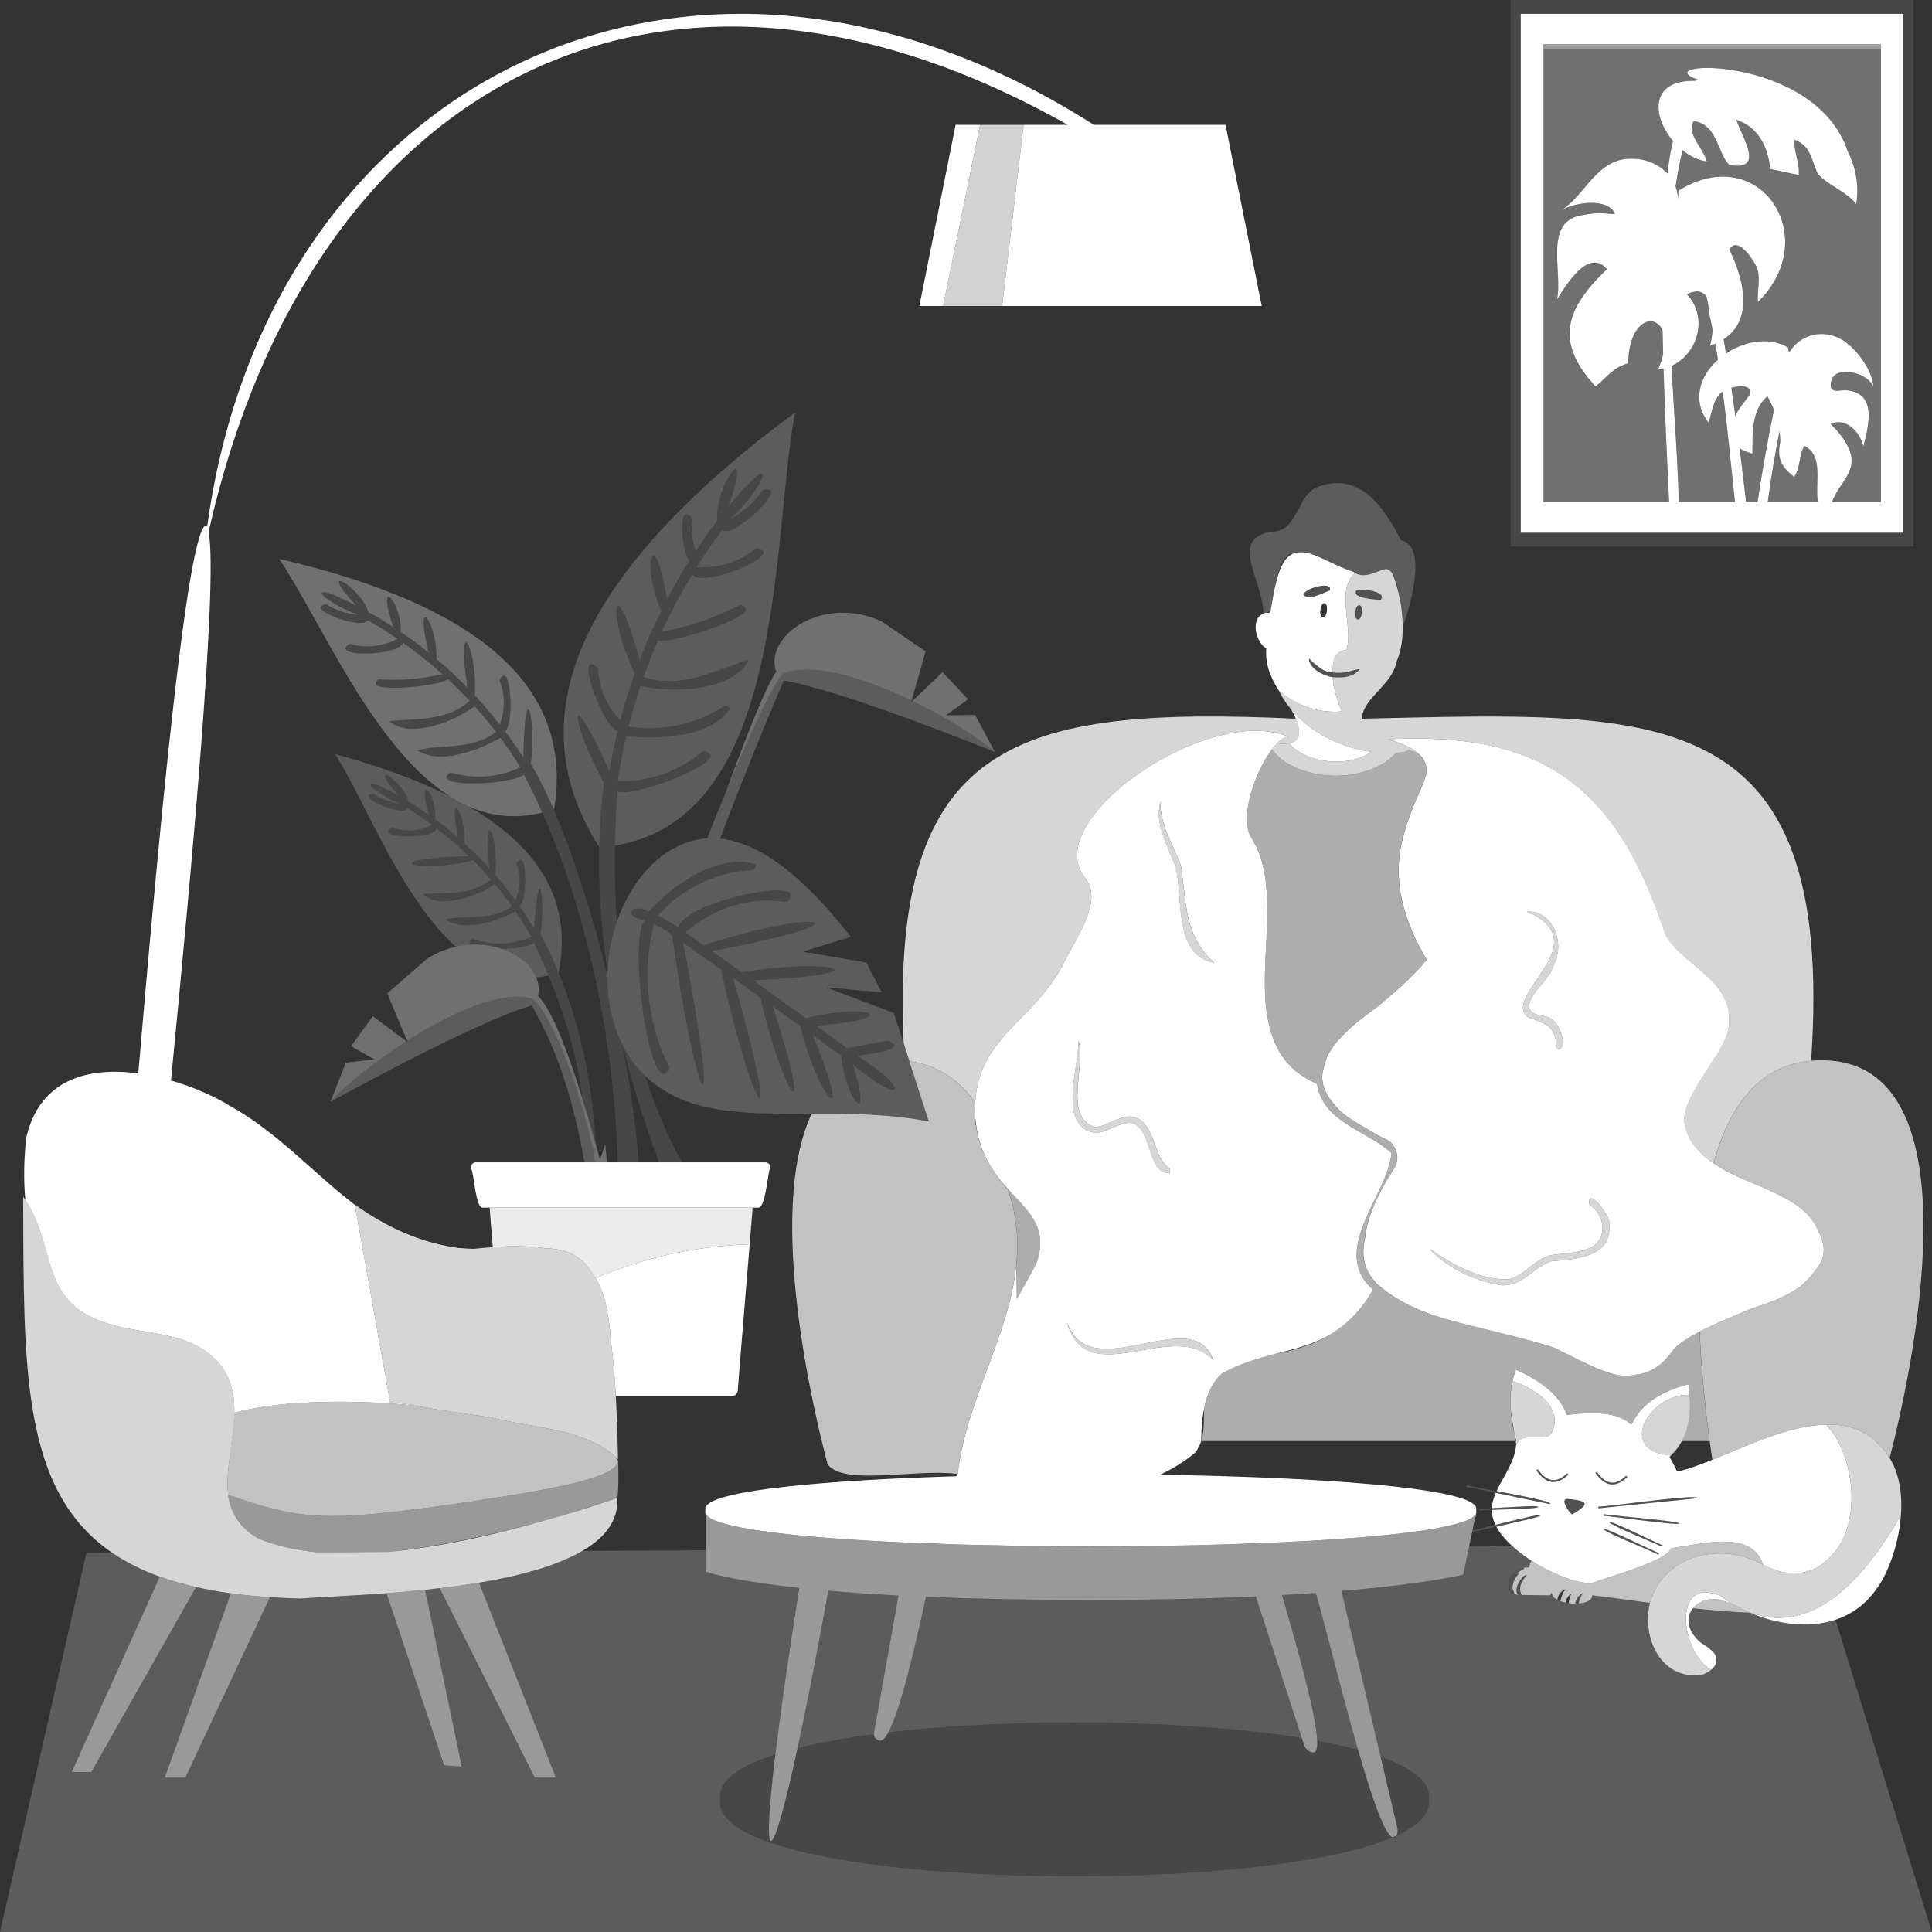 <svg viewBox="0 0 300 300" xmlns="http://www.w3.org/2000/svg"><rect x="0" y="0" width="300" height="300" fill="#333333" stroke="none"/><g fill="#fff"><path d="m 234.56 0 v 84.86 h 62.56 v -84.86 z m 60.99 82.72 h -59.41 v -80.57 h 59.41 z" opacity=".1"/><path d="m 236.14 2.15 v 80.57 h 59.41 v -80.57 z m 24.54 75.84 c -.18 -6.9 -.74 -14.03 -1.14 -21.17 4.18 -1.88 5.74 -7.6 2.4 -11.13 1.44 -.72 2.41 -.47 3.03 .3 .27 1.11 .41 1.93 .33 2.27 .23 .98 .44 1.96 .63 2.94 -.06 .98 -.22 1.88 -.41 2.5 .29 -.1 .57 -.21 .83 -.32 .15 .82 .28 1.64 .41 2.46 v .01 c -2.81 2.52 -4.12 6.33 -1.45 9.81 .55 -1.73 .62 -3.53 2.12 -4.81 .02 -.03 .05 -.04 .07 -.05 .76 5.71 1.28 11.47 1.91 17.19 z m 8.16 -17.77 c 1.42 -.41 3.25 -.45 2.88 1.06 -.66 .93 -1.71 2.06 -2.26 3.33 -.19 -1.47 -.4 -2.93 -.62 -4.39 z m 2.3 17.77 c -.34 -2.79 -.66 -5.57 -1.01 -8.36 .52 .33 1.21 .58 1.99 .82 .03 -2.99 -.24 -6.72 2.32 -8.9 .39 .69 .74 1.39 1.02 2.11 -.86 4.21 -1.85 9.55 -2.55 14.33 z m 3.35 0 c .49 -3.7 1.11 -7.38 1.84 -11.04 .07 .55 .11 1.1 .11 1.66 -.53 2.53 .13 3.91 2.16 5.43 .97 -1.33 .72 -3.35 1.57 -4.8 3.06 1.47 1.64 5.59 2.11 8.75 z m 17.58 0 h -7.59 c 1.26 -3.95 6.27 -5.56 -.22 -12.18 2.43 -1.04 4.59 1.34 5.09 3.51 .82 -3.29 2.13 -8.23 -2.55 -8.71 -.99 -.1 -2.04 .44 -2.48 -.39 -.57 -3.83 5.53 -2.7 6.57 -.18 -.09 -2.55 -2.81 -6.15 -4.94 -7.33 -2.94 -1.65 -6.35 -.82 -8.09 1.96 -.01 -.2 -.08 -.15 -.18 -.22 l -.05 -.5 c -2.92 -1.7 -6.74 -1 -9.61 .94 -.12 -.73 -.25 -1.47 -.38 -2.2 4.72 -3.07 3.13 -9.36 .9 -13.91 1.28 -2.42 4.1 2.03 4.39 3.13 .44 1.69 -.12 3.31 .04 4.99 10.21 -10 .29 -25.15 -12.36 -17.29 l -.03 1.34 c -.04 -.71 -.18 -1.36 -.4 -1.96 .28 -1.91 .64 -3.79 1.08 -5.66 1.13 .91 2.42 1.55 3.77 1.74 -.35 -1.84 -3.23 -4.17 -2.03 -6.28 3.72 .6 3.54 4.67 5.5 6.82 5.66 1.03 2.02 -4.24 1.12 -7 3.4 1.07 4.95 4.24 5.25 7.64 1.5 .26 2.94 .63 4.43 .93 .22 -1.84 -.86 -3.76 -.61 -5.46 2.58 .93 2.57 3.23 3.58 5.27 1.58 1.81 4.41 2.69 5.97 4.72 .47 -2.96 -.09 -5.75 -1.34 -8.26 -5.14 -15.25 -31.84 -14.04 -23.16 -11.04 l -.62 .14 c -7.03 -.11 -6.53 5.58 -3.34 9.34 -.35 1.45 -.64 3.16 -.86 5.06 -1.7 -1.86 -4.46 -2.67 -7.15 -2.16 -4.23 .98 -5.79 5.51 -9.28 7.85 1.85 -1.17 7.18 -2.07 8.31 .61 -1.71 -.14 -3.13 -.26 -4.82 .12 -6.48 .71 -3.26 8.79 -4.21 13.14 1.28 -2.02 4.86 -8.15 7.75 -4.71 -6.32 6.06 -8.28 11.18 -1.75 18.22 1.74 -1.44 2.75 -3.02 5.06 -3.6 .08 -6.7 4.17 -7.96 5.34 -5.07 .02 1.23 .05 2.45 .08 3.67 -.16 .72 -.42 1.51 -.79 2.37 .29 -.03 .58 -.08 .85 -.16 .24 8.22 .65 15.85 .87 20.76 h -19.45 v .01 h -.11 v -71.13 h 52.45 z"/><path d="m 282.29 77.99 h -7.79 c .49 -3.7 1.11 -7.38 1.84 -11.04 .07 .55 .11 1.1 .11 1.66 -.53 2.53 .13 3.91 2.16 5.43 .97 -1.33 .72 -3.35 1.57 -4.8 3.06 1.47 1.64 5.59 2.11 8.75 z" opacity=".3"/><path d="m 275.46 63.66 c -.86 4.21 -1.85 9.55 -2.55 14.33 h -1.77 c -.34 -2.79 -.66 -5.57 -1.01 -8.36 .52 .33 1.21 .58 1.99 .82 .03 -2.99 -.24 -6.72 2.32 -8.9 .39 .69 .74 1.39 1.02 2.11 z" opacity=".3"/><path d="m 271.72 61.28 c -.66 .93 -1.71 2.06 -2.26 3.33 -.19 -1.47 -.4 -2.93 -.62 -4.39 1.42 -.41 3.25 -.45 2.88 1.06 z" opacity=".3"/><path d="m 269.41 77.99 h -8.73 c -.18 -6.9 -.74 -14.03 -1.14 -21.17 4.18 -1.88 5.74 -7.6 2.4 -11.13 1.44 -.72 2.41 -.47 3.03 .3 .27 1.11 .41 1.93 .33 2.27 .23 .98 .44 1.96 .63 2.94 -.06 .98 -.22 1.88 -.41 2.5 .29 -.1 .57 -.21 .83 -.32 .15 .82 .28 1.64 .41 2.46 v .01 c -2.81 2.52 -4.12 6.33 -1.45 9.81 .55 -1.73 .62 -3.53 2.12 -4.81 .02 -.03 .05 -.04 .07 -.05 .76 5.71 1.28 11.47 1.91 17.19 z" opacity=".3"/><path d="m 292.07 7.56 v 70.43 h -7.59 c 1.26 -3.95 6.27 -5.56 -.22 -12.18 2.43 -1.04 4.59 1.34 5.09 3.51 .82 -3.29 2.13 -8.23 -2.55 -8.71 -.99 -.1 -2.04 .44 -2.48 -.39 -.57 -3.83 5.53 -2.7 6.57 -.18 -.09 -2.55 -2.81 -6.15 -4.94 -7.33 -2.94 -1.65 -6.35 -.82 -8.09 1.96 -.01 -.2 -.08 -.15 -.18 -.22 l -.05 -.5 c -2.92 -1.7 -6.74 -1 -9.61 .94 -.12 -.73 -.25 -1.47 -.38 -2.2 4.72 -3.07 3.13 -9.36 .9 -13.91 1.28 -2.42 4.1 2.03 4.39 3.13 .44 1.69 -.12 3.31 .04 4.99 10.21 -10 .29 -25.15 -12.36 -17.29 l -.03 1.34 c -.04 -.71 -.18 -1.36 -.4 -1.96 .28 -1.91 .64 -3.79 1.08 -5.66 1.13 .91 2.42 1.55 3.77 1.74 -.35 -1.84 -3.23 -4.17 -2.03 -6.28 3.72 .6 3.54 4.67 5.5 6.82 5.66 1.03 2.02 -4.24 1.12 -7 3.4 1.07 4.95 4.24 5.25 7.64 1.5 .26 2.94 .63 4.43 .93 .22 -1.84 -.86 -3.76 -.61 -5.46 2.58 .93 2.57 3.23 3.58 5.27 1.58 1.81 4.41 2.69 5.97 4.72 .47 -2.96 -.09 -5.75 -1.34 -8.26 -5.14 -15.25 -31.84 -14.04 -23.16 -11.04 l -.62 .14 c -7.03 -.11 -6.53 5.58 -3.34 9.34 -.35 1.45 -.64 3.16 -.86 5.06 -1.7 -1.86 -4.46 -2.67 -7.15 -2.16 -4.23 .98 -5.79 5.51 -9.28 7.85 1.85 -1.17 7.18 -2.07 8.31 .61 -1.71 -.14 -3.13 -.26 -4.82 .12 -6.48 .71 -3.26 8.79 -4.21 13.14 1.28 -2.02 4.86 -8.15 7.75 -4.71 -6.32 6.06 -8.28 11.18 -1.75 18.22 1.74 -1.44 2.75 -3.02 5.06 -3.6 .08 -6.7 4.17 -7.96 5.34 -5.07 .02 1.23 .05 2.45 .08 3.67 -.16 .72 -.42 1.51 -.79 2.37 .29 -.03 .58 -.08 .85 -.16 .24 8.22 .65 15.85 .87 20.76 h -19.45 v -70.43 z" opacity=".3"/><path d="m 292.07 6.87 v .69 h -52.34 v 70.44 h -.11 v -71.13 z" opacity=".5"/><path d="m 143.73 101.14 c -.06 .22 -1.79 6.29 -2.18 7.65 -7.23 -3.48 -15.32 -6.02 -19.79 -4.23 -1.1 .44 -4.75 8.04 -9.04 18.41 3.5 -9.57 6.46 -16.93 7.81 -18.63 -1.99 -5.68 7.4 -12.08 16.42 -7.81 z" opacity=".3"/><path d="m 154.5 116.78 s -.01 0 -.02 -.01 c -2.51 -2.21 -7.4 -5.32 -12.8 -7.92 .92 -.88 4.57 -4.37 4.69 -4.48 l 3.95 4.22 -3.42 2.48 4.51 -.05 c .22 .41 2.97 5.54 3.09 5.76 z" opacity=".3"/><path d="m 154.48 116.77 c -.72 -.29 -24 -9.72 -32.79 -11.08 -1.61 3.7 -5.56 13.24 -9.89 24.53 -.56 -.06 -1.13 -.08 -1.69 -.05 -.1 0 -.2 .01 -.3 .01 .98 -2.48 1.94 -4.87 2.88 -7.13 .01 -.03 .02 -.06 .03 -.08 4.29 -10.37 7.94 -17.97 9.04 -18.41 4.46 -1.79 12.55 .75 19.79 4.23 -.04 .15 -.06 .24 -.07 .26 l .2 -.2 c 5.4 2.6 10.29 5.71 12.8 7.92 z" opacity=".2"/><path d="m 85.18 151.48 c -.65 .14 -1.28 .24 -1.9 .29 -.77 -1.92 -2.72 -3.54 -5.25 -4.42 2.16 -.07 4.31 -.4 4.89 -.94 .83 1.74 1.59 3.43 2.26 5.07 z" opacity=".2"/><path d="m 86.73 151.02 c -.83 -2 -1.77 -3.98 -2.81 -5.92 v -.01 c .84 -5.65 -.31 -12.22 -.97 -.86 -.71 -1.2 -1.46 -2.39 -2.27 -3.53 1.33 -.92 1.15 -9.54 -.47 -6.63 .69 1.83 .61 3.93 -.18 5.72 -.98 -1.35 -2.01 -2.65 -3.1 -3.91 .56 -6.36 -2.04 -11.22 -.94 -1.06 -1.23 -1.36 -2.53 -2.65 -3.89 -3.88 .29 -4.96 -2.67 -8.95 -.97 -.87 -1.15 -1 -2.34 -1.95 -3.57 -2.85 .31 -4.06 -2.97 -7.48 -.95 -.67 -1.03 -.73 -2.08 -1.43 -3.16 -2.08 -1.05 -3.55 -6.7 -6.82 -1.57 -.92 -6.69 -3.82 -4.94 -.94 .21 1.25 -1.46 -.19 -2.87 -.71 -4.1 -1.54 -3.14 .37 4.76 3.66 5.32 2.27 1.31 .8 2.58 1.67 3.81 2.58 -1.96 .96 -4.23 1.11 -6.29 .41 -2.85 1.72 6.58 1.88 6.97 .11 1.75 1.34 3.43 2.78 5.01 4.31 -14.91 .4 -8.34 2.81 .68 .67 .95 .94 1.85 1.93 2.73 2.94 -3 2.62 -7.25 2 -10.55 2.27 2.53 2.44 8.37 .4 11.19 -1.52 .92 1.1 1.8 2.24 2.63 3.41 -3.01 2.35 -7.37 1.3 -10.3 2.05 2.8 2 7.9 .34 10.86 -1.24 .88 1.28 1.71 2.6 2.47 3.95 -2.88 1.24 -6.2 1.36 -9.17 .32 -.5 .36 -.58 .66 -.34 .89 -.73 .05 -1.47 .15 -2.23 .33 -8.41 -7.57 -13.94 -22.2 -18.7 -29.9 6.84 1.86 12.78 4.02 17.74 6.52 h .01 c .95 .61 1.93 1.14 2.94 1.59 .01 0 .02 .01 .04 .02 11.04 6.43 16.11 14.87 13.93 25.78 z" opacity=".2"/><path d="m 92.54 177.75 c -.63 -2.29 -1.33 -4.7 -2.06 -7.07 0 -.01 0 -.01 -.01 -.02 -.69 -5.31 -2.23 -11.76 -5.29 -19.18 -.67 -1.64 -1.43 -3.33 -2.26 -5.07 -.58 .54 -2.73 .87 -4.89 .94 -1.5 -.51 -3.21 -.77 -5.01 -.67 h -.01 c -.24 -.23 -.16 -.53 .34 -.89 2.97 1.04 6.29 .92 9.17 -.32 -.76 -1.35 -1.59 -2.67 -2.47 -3.95 -2.96 1.58 -8.06 3.24 -10.86 1.24 2.93 -.75 7.29 .3 10.3 -2.05 -.83 -1.17 -1.71 -2.31 -2.63 -3.41 -2.82 1.92 -8.66 3.96 -11.19 1.52 3.3 -.27 7.55 .35 10.55 -2.27 -.88 -1.01 -1.78 -2 -2.73 -2.94 -9.02 2.14 -15.59 -.27 -.68 -.67 -1.58 -1.53 -3.26 -2.97 -5.01 -4.31 -.39 1.77 -9.82 1.61 -6.97 -.11 2.06 .7 4.33 .55 6.29 -.41 -1.23 -.91 -2.5 -1.78 -3.81 -2.58 -.56 1.39 -8.46 -1.9 -5.32 -2.27 1.23 .83 2.64 1.35 4.1 1.54 -5.15 -2.19 -6.9 -5.07 -.21 -1.25 -5.13 -5.9 .52 -2.63 1.57 .92 1.08 .65 2.13 1.35 3.16 2.08 -2.02 -6.81 1.26 -3.39 .95 .67 1.23 .9 2.42 1.85 3.57 2.85 -1.7 -8.08 1.26 -4.09 .97 .87 1.36 1.23 2.66 2.52 3.89 3.88 -1.1 -10.16 1.5 -5.3 .94 1.06 1.09 1.26 2.12 2.56 3.1 3.91 .79 -1.79 .87 -3.89 .18 -5.72 1.62 -2.91 1.8 5.71 .47 6.63 .81 1.14 1.56 2.33 2.27 3.53 .66 -11.36 1.81 -4.79 .97 .86 v .01 c 1.04 1.94 1.98 3.92 2.81 5.92 3.52 8.46 5.24 17.43 5.81 26.73 z" opacity=".1"/><path d="m 86.05 125.63 l -.09 .03 c -1.14 -2.61 -2.32 -4.99 -3.51 -7.03 v -.01 c .79 -7.34 -.99 -14.18 -1.18 -.96 -.9 -1.41 -1.85 -2.78 -2.86 -4.1 1.56 -1.09 .85 -11.58 -.85 -7.86 .89 2.14 .9 4.64 .04 6.8 -1.23 -1.55 -2.51 -3.06 -3.86 -4.51 .37 -7.58 -2.94 -13.41 -1.17 -1.22 -1.52 -1.55 -3.12 -3.03 -4.79 -4.44 .11 -5.91 -3.59 -10.52 -1.2 -.99 -1.41 -1.13 -2.87 -2.21 -4.37 -3.23 .27 -4.44 -3.93 -9.2 -1.16 -.75 -1.26 -.82 -2.54 -1.6 -3.85 -2.33 -1.41 -4.17 -8.27 -7.81 -1.91 -1.02 -8.25 -4.29 -5.95 -.93 .31 1.47 -1.75 -.16 -3.44 -.72 -4.94 -1.65 -3.72 .59 5.82 4.15 6.42 2.46 1.59 .9 3.14 1.87 4.64 2.91 -2.28 1.22 -4.97 1.5 -7.45 .77 -3.31 2.16 7.9 1.93 8.29 -.19 2.14 1.51 4.19 3.15 6.15 4.9 -3.26 .77 -6.61 1.04 -9.95 .81 -2.94 2.39 9.97 1.02 10.78 -.05 1.17 1.09 2.29 2.22 3.38 3.38 -3.45 3.25 -8.53 2.71 -12.44 3.17 3.12 2.78 9.97 .1 13.23 -2.31 1.15 1.27 2.24 2.59 3.28 3.94 -3.47 2.94 -8.7 1.87 -12.15 2.9 3.42 2.26 9.41 .05 12.86 -1.96 1.1 1.48 2.14 3.01 3.11 4.58 -3.37 1.61 -7.31 1.9 -10.89 .8 -3.5 2.5 9.82 1.95 11.41 .31 1.03 1.96 1.99 3.94 2.87 5.93 -4.15 1.04 -7.93 .57 -11.4 -.94 -.02 -.01 -.03 -.02 -.04 -.02 -1.01 -.45 -1.99 -.98 -2.94 -1.59 h -.01 c -11.9 -7.58 -19.92 -27.09 -26.47 -36.85 30.01 6.95 45.91 19.26 42.71 38.85 z" opacity=".3"/><path d="m 99.16 180.49 h -3.23 c -.05 -1.68 -.14 -3.85 -.33 -6.41 -.03 -.35 -.05 -.72 -.08 -1.09 -.35 -4.33 -.95 -9.66 -2 -15.56 -1.69 -9.52 -4.53 -20.54 -9.32 -31.25 -.88 -1.99 -1.84 -3.97 -2.87 -5.93 -1.59 1.64 -14.91 2.19 -11.41 -.31 3.58 1.1 7.52 .81 10.89 -.8 -.97 -1.57 -2.01 -3.1 -3.11 -4.58 -3.45 2.01 -9.44 4.22 -12.86 1.96 3.45 -1.03 8.68 .04 12.15 -2.9 -1.04 -1.35 -2.13 -2.67 -3.28 -3.94 -3.26 2.41 -10.11 5.09 -13.23 2.31 3.91 -.46 8.99 .08 12.44 -3.17 -1.09 -1.16 -2.21 -2.29 -3.38 -3.38 -.81 1.07 -13.72 2.44 -10.78 .05 3.34 .23 6.69 -.04 9.95 -.81 -1.96 -1.75 -4.01 -3.39 -6.15 -4.9 -.39 2.12 -11.6 2.35 -8.29 .19 2.48 .73 5.17 .45 7.45 -.77 -1.5 -1.04 -3.05 -2.01 -4.64 -2.91 -.6 1.69 -10.14 -1.87 -6.42 -2.46 1.5 .93 3.19 1.49 4.94 1.65 -6.26 -2.4 -8.56 -5.76 -.31 -1.47 -6.36 -6.79 .5 -3.15 1.91 1.02 1.31 .73 2.59 1.51 3.85 2.33 -2.77 -8.45 1.43 -3.69 1.16 .75 1.5 1.02 2.96 2.1 4.37 3.23 -2.39 -9.53 1.31 -4.92 1.2 .99 1.67 1.41 3.27 2.89 4.79 4.44 -1.77 -12.19 1.54 -6.36 1.17 1.22 1.35 1.45 2.63 2.96 3.86 4.51 .86 -2.16 .85 -4.66 -.04 -6.8 1.7 -3.72 2.41 6.77 .85 7.86 1.01 1.32 1.96 2.69 2.86 4.1 .19 -13.22 1.97 -6.38 1.18 .96 v .01 c 1.19 2.04 2.37 4.42 3.51 7.03 3.1 7.15 5.94 16.11 8.19 25.2 .06 .22 .11 .43 .17 .65 v .01 c -.05 3.74 .69 7.46 2.33 10.7 v .01 c 0 .01 0 .02 .01 .02 0 .02 0 .05 .01 .07 l .27 1.41 c .17 .91 .33 1.81 .48 2.7 l .09 .54 c .22 1.3 .42 2.58 .6 3.83 .5 3.47 .86 6.74 1.05 9.69 z" opacity=".1"/><path d="m 105.91 180.49 h -3.57 c -1.4 -3.76 -2.67 -7.53 -3.79 -11.32 -.29 -.94 -.56 -1.88 -.82 -2.83 -.05 -.17 -.09 -.34 -.14 -.51 -.22 -.8 -.43 -1.6 -.63 -2.4 -.1 -.37 -.19 -.74 -.28 -1.11 -.01 -.02 -.01 -.05 -.01 -.07 .1 .2 .2 .4 .31 .6 v .01 c .31 .55 .64 1.09 .99 1.61 l .27 .36 c .29 .4 .59 .79 .92 1.17 .07 .08 .14 .15 .2 .22 .28 .3 .55 .58 .84 .85 1.92 6.06 4.07 10.51 5.71 13.42 z" opacity=".1"/><path d="m 123.44 64.05 c -3.69 20.15 -1.31 62.88 -27.96 67.25 .05 -2.7 .18 -5.51 .4 -8.43 2.69 1.15 18.92 -5.3 13.26 -6.23 -3.64 3.14 -8.42 4.81 -13.22 4.64 .35 -2.34 .78 -4.67 1.32 -6.98 5.09 .6 13.27 .13 16.14 -4.27 -.17 -.34 -.67 -.57 -1.01 -.35 -4.37 2.81 -9.64 3.93 -14.76 3.16 .53 -2.13 1.14 -4.24 1.83 -6.32 5.07 1.16 14.51 .82 16.76 -4.05 -4.84 1.45 -10.54 4.69 -16.26 2.63 .69 -1.92 1.42 -3.83 2.24 -5.7 1.26 .96 17.72 -4.37 12.71 -5.45 -3.82 1.97 -7.89 3.36 -12.11 4.13 1.4 -3.06 2.97 -6.04 4.72 -8.91 1.41 2.36 15.08 -3.35 9.85 -4.03 -2.54 2.14 -5.86 3.18 -9.17 2.91 1.24 -1.98 2.57 -3.92 3.98 -5.79 1.56 1.68 10.97 -7.39 6.29 -6.17 -1.28 1.86 -2.99 3.38 -4.96 4.46 6.15 -6.08 7.2 -11.23 -.4 -1.89 4.04 -11.37 -2.18 -3.45 -1.72 2.17 -1.17 1.53 -2.27 3.11 -3.34 4.72 -.62 -1.57 -.79 -3.28 -.49 -4.96 -2.48 -3.27 -1.69 5.36 -.49 6.44 -1.24 1.96 -2.41 3.97 -3.49 6.03 -2.11 -12.59 -4.03 -5.11 -.89 1.78 -1.25 2.5 -2.37 5.07 -3.37 7.68 -4.21 -15.4 -5.05 -6.72 -.75 2.03 -.85 2.39 -1.59 4.82 -2.23 7.28 -2.11 -2.1 -3.39 -5.05 -3.43 -8.03 -3.89 -3.77 .6 9.26 3.01 9.69 -.51 2.07 -.92 4.17 -1.26 6.28 -7.17 -15.77 -5.61 -6.6 -.89 1.75 -.41 3.35 -.64 6.68 -.7 10 -13.7 -21.38 -1.31 -43.98 30.4 -67.47 z" opacity=".2"/><path d="m 107.5 89.17 c -1.75 2.87 -3.32 5.85 -4.72 8.91 4.22 -.77 8.29 -2.16 12.11 -4.13 5 1.08 -11.45 6.41 -12.71 5.45 -.82 1.87 -1.55 3.78 -2.24 5.7 5.71 2.06 11.41 -1.18 16.26 -2.63 -2.24 4.87 -11.68 5.21 -16.76 4.05 -.69 2.08 -1.3 4.19 -1.83 6.32 5.12 .77 10.39 -.35 14.76 -3.16 .34 -.22 .84 .01 1.01 .35 -2.86 4.4 -11.04 4.87 -16.14 4.27 -.54 2.31 -.97 4.64 -1.32 6.98 4.8 .17 9.58 -1.5 13.22 -4.64 5.65 .93 -10.57 7.38 -13.26 6.23 -.22 2.92 -.35 5.73 -.4 8.43 v .01 c -.07 4.19 .05 8.11 .31 11.79 v .01 c -.6 1.72 -1.03 3.53 -1.25 5.35 -.01 .01 -.01 .03 -.01 .04 -.1 .55 -.19 1.1 -.27 1.66 -.93 -6.16 -1.36 -12.36 -1.22 -18.63 v -.01 c .06 -3.32 .29 -6.65 .7 -10 -4.72 -8.35 -6.28 -17.52 .89 -1.75 .34 -2.11 .75 -4.21 1.26 -6.28 -2.41 -.43 -6.9 -13.46 -3.01 -9.69 .04 2.98 1.32 5.93 3.43 8.03 .64 -2.46 1.38 -4.89 2.23 -7.28 -4.3 -8.75 -3.46 -17.43 .75 -2.03 1 -2.61 2.12 -5.18 3.37 -7.68 -3.14 -6.89 -1.22 -14.37 .89 -1.78 1.08 -2.06 2.25 -4.07 3.49 -6.03 -1.2 -1.08 -1.99 -9.71 .49 -6.44 -.3 1.68 -.13 3.39 .49 4.96 1.07 -1.61 2.17 -3.19 3.34 -4.72 -.46 -5.62 5.76 -13.54 1.72 -2.17 7.6 -9.34 6.55 -4.19 .4 1.89 1.97 -1.08 3.68 -2.6 4.96 -4.46 4.68 -1.22 -4.73 7.85 -6.29 6.17 -1.41 1.87 -2.74 3.81 -3.98 5.79 3.31 .27 6.63 -.77 9.17 -2.91 5.23 .68 -8.44 6.39 -9.85 4.03 z" opacity=".1"/><path d="m 63.1 161.68 c -5.05 3.24 -9.55 6.93 -11.78 9.41 .09 -.23 2.21 -5.66 2.38 -6.09 l 4.48 -.49 -3.69 -2.05 3.41 -4.66 c .12 .09 4.19 3.13 5.2 3.88 z" opacity=".3"/><path d="m 94.26 180.49 h -1.78 c -.46 -2.42 -1.05 -4.9 -1.73 -7.31 v -.03 c -2.61 -9.3 -6.4 -17.59 -8.4 -18.13 -4.63 -1.24 -12.36 2.26 -19.13 6.58 -.55 -1.29 -3 -7.12 -3.09 -7.33 l 6.18 -5.39 c 1.46 -.92 2.97 -1.53 4.46 -1.87 .76 -.18 1.5 -.28 2.23 -.33 h .01 c 1.8 -.1 3.51 .16 5.01 .67 2.53 .88 4.48 2.5 5.25 4.42 .38 .91 .49 1.89 .27 2.88 2.21 2.17 4.73 8.91 6.92 16.01 .01 .01 .01 .01 .01 .02 .73 2.37 1.43 4.78 2.06 7.07 .01 .01 .01 .01 .01 .02 .21 .79 .42 1.56 .63 2.32 .22 -.69 .5 -1.51 .81 -2.46 .09 1.04 .18 2 .27 2.86 z" opacity=".3"/><path d="m 92.48 180.49 h -1.72 c -1.64 -9.31 -4.22 -17.59 -8.2 -24.35 -8.7 2.44 -31.24 14.95 -31.24 14.95 2.23 -2.48 6.73 -6.17 11.78 -9.41 .13 .1 .21 .16 .22 .17 -.01 -.02 -.04 -.11 -.1 -.24 v -.01 c 6.76 -4.32 14.49 -7.82 19.13 -6.58 2 .54 5.79 8.83 8.4 18.13 v .03 c .68 2.41 1.27 4.89 1.73 7.31 z" opacity=".2"/><path d="m 141.21 164.8 v -.01 l -.9 -2.78 -1.53 -4.72 -10.52 -3.98 8.65 .78 -2.4 -4.64 -9.83 -1.68 7.43 -2.29 c -7.43 -9.56 -14.2 -14.64 -20.32 -15.26 -.56 -.06 -1.13 -.08 -1.69 -.05 -.1 0 -.2 .01 -.3 .01 -2.77 .18 -5.41 1.32 -7.9 3.44 -1.7 1.52 -3.13 3.35 -4.27 5.39 -.47 .82 -.89 1.68 -1.26 2.57 -.21 .5 -.41 1 -.58 1.52 v .01 c -.6 1.72 -1.03 3.53 -1.25 5.35 -.01 .01 -.01 .03 -.01 .04 -.1 .71 -.16 1.43 -.19 2.14 v .05 c -.02 .27 -.02 .55 -.02 .82 v .01 c -.05 3.74 .69 7.46 2.33 10.7 v .01 c 0 .01 0 .02 .01 .02 .1 .2 .2 .4 .31 .6 v .01 c .31 .55 .64 1.09 .99 1.61 l .27 .36 c .29 .4 .59 .79 .92 1.17 .07 .08 .14 .15 .2 .22 .28 .3 .55 .58 .84 .85 6.37 6.08 15.51 5.89 25.87 5.86 5.77 -.02 11.93 .01 18.18 1.21 z m -8.2 .96 c -.19 -.16 -.39 -.32 -.59 -.49 .07 .23 .14 .45 .2 .66 2.49 8.37 -.28 5.77 -1.51 .85 -.21 -.88 -.38 -1.83 -.46 -2.81 -1.46 -1.09 -2.94 -2.15 -4.42 -3.22 1.51 3.72 2.37 6.24 2.78 7.8 .66 2.53 .12 2.52 -.85 .97 -1.13 -1.81 -2.84 -5.74 -3.9 -10.2 -1.42 -1.02 -2.84 -2.03 -4.26 -3.05 6.86 21.34 1.56 13.91 -1.92 -1.38 -1.42 -1.01 -2.83 -2.04 -4.25 -3.04 8.07 28.66 3.12 21.36 -1.89 -1.34 -1.95 -1.38 -3.89 -2.75 -5.85 -4.12 5.95 31.11 2.49 26.82 -1.17 2.6 -.14 -.88 -.27 -1.79 -.41 -2.73 -.05 -.35 -.1 -.71 -.15 -1.08 -.04 -.03 -.09 -.06 -.13 -.09 -.86 -.59 -1.75 -1.14 -2.68 -1.6 -.98 3.82 -1.23 7.82 -.76 11.73 v .02 c .05 .46 .12 .92 .2 1.38 .13 .85 .31 1.71 .52 2.55 .56 2.29 1.38 4.53 2.44 6.64 -1.08 2.38 -2.3 -.03 -3.24 -4.05 -.01 -.01 -.01 -.01 0 -.02 -.2 -.83 -.38 -1.72 -.55 -2.66 v -.01 c -.07 -.41 -.14 -.82 -.21 -1.25 v -.02 c -.95 -6.15 -1.2 -13.46 .21 -14.9 -.27 -.04 -.51 -.09 -.73 -.15 -2.23 -.6 -1.6 -2.05 .3 -1.59 .31 .07 .65 .19 1.02 .38 1.69 -1.93 4.13 -3.99 6.81 -5.51 .2 -.1 .4 -.21 .6 -.32 .62 -.33 1.26 -.62 1.9 -.88 2.49 -.99 5.03 -1.36 7.26 -.61 .07 .36 -.19 .85 -.6 .88 -2.57 .16 -5.11 .78 -7.45 1.84 -.64 .28 -1.26 .6 -1.87 .95 -.24 .13 -.47 .27 -.7 .42 -1.68 1.04 -3.22 2.33 -4.54 3.83 .9 .44 1.75 .95 2.59 1.5 v .01 c .18 .11 .36 .23 .54 .35 .01 .01 .02 .01 .03 .02 .17 -.74 .97 -1.49 2.15 -2.17 v -.01 c 5.33 -3.15 18.3 -5.28 14.68 -1.78 -5.64 -.89 -11.48 .92 -15.69 4.76 .94 .65 1.87 1.32 2.81 1.97 18.51 -6.03 26.65 -3.75 1.25 .89 1.56 1.1 3.12 2.19 4.67 3.29 14.34 -2.35 22.77 .29 1.75 1.25 2.74 1.96 5.49 3.91 8.21 5.9 9.13 -2.38 16.05 -.11 1.63 1.18 1.59 1.16 3.18 2.31 4.77 3.47 2.12 -.41 4.25 -.8 6.38 -1.2 3.34 1.58 -3.63 2.1 -4.73 2.42 .61 .39 1.18 .77 1.69 1.13 6.32 4.4 4.98 6.22 -1.89 .64 z" opacity=".2"/><path d="m 133.01 165.76 c -.19 -.16 -.39 -.32 -.59 -.49 .07 .23 .14 .45 .2 .66 2.49 8.37 -.28 5.77 -1.51 .85 -.21 -.88 -.38 -1.83 -.46 -2.81 -1.46 -1.09 -2.94 -2.15 -4.42 -3.22 1.51 3.72 2.37 6.24 2.78 7.8 .66 2.53 .12 2.52 -.85 .97 -1.13 -1.81 -2.84 -5.74 -3.9 -10.2 -1.42 -1.02 -2.84 -2.03 -4.26 -3.05 6.86 21.34 1.56 13.91 -1.92 -1.38 -1.42 -1.01 -2.83 -2.04 -4.25 -3.04 8.07 28.66 3.12 21.36 -1.89 -1.34 -1.95 -1.38 -3.89 -2.75 -5.85 -4.12 5.95 31.11 2.49 26.82 -1.17 2.6 -.14 -.88 -.27 -1.79 -.41 -2.73 -.05 -.35 -.1 -.71 -.15 -1.08 -.04 -.03 -.09 -.06 -.13 -.09 -.86 -.59 -1.75 -1.14 -2.68 -1.6 -.98 3.82 -1.23 7.82 -.76 11.73 v .02 c .05 .46 .12 .92 .2 1.38 .13 .85 .31 1.71 .52 2.55 .56 2.29 1.38 4.53 2.44 6.64 -1.08 2.38 -2.3 -.03 -3.24 -4.05 -.01 -.01 -.01 -.01 0 -.02 -.2 -.83 -.38 -1.72 -.55 -2.66 v -.01 c -.07 -.41 -.14 -.82 -.21 -1.25 v -.02 c -.95 -6.15 -1.2 -13.46 .21 -14.9 -.27 -.04 -.51 -.09 -.73 -.15 -2.23 -.6 -1.6 -2.05 .3 -1.59 .31 .07 .65 .19 1.02 .38 1.69 -1.93 4.13 -3.99 6.81 -5.51 .2 -.1 .4 -.21 .6 -.32 .62 -.33 1.26 -.62 1.9 -.88 2.49 -.99 5.03 -1.36 7.26 -.61 .07 .36 -.19 .85 -.6 .88 -2.57 .16 -5.11 .78 -7.45 1.84 -.64 .28 -1.26 .6 -1.87 .95 -.24 .13 -.47 .27 -.7 .42 -1.68 1.04 -3.22 2.33 -4.54 3.83 .9 .44 1.75 .95 2.59 1.5 v .01 c .18 .11 .36 .23 .54 .35 .01 .01 .02 .01 .03 .02 .17 -.74 .97 -1.49 2.15 -2.17 v -.01 c 5.33 -3.15 18.3 -5.28 14.68 -1.78 -5.64 -.89 -11.48 .92 -15.69 4.76 .94 .65 1.87 1.32 2.81 1.97 18.51 -6.03 26.65 -3.75 1.25 .89 1.56 1.1 3.12 2.19 4.67 3.29 14.34 -2.35 22.77 .29 1.75 1.25 2.74 1.96 5.49 3.91 8.21 5.9 9.13 -2.38 16.05 -.11 1.63 1.18 1.59 1.16 3.18 2.31 4.77 3.47 2.12 -.41 4.25 -.8 6.38 -1.2 3.34 1.58 -3.63 2.1 -4.73 2.42 .61 .39 1.18 .77 1.69 1.13 6.32 4.4 4.98 6.22 -1.89 .64 z" opacity=".1"/><path d="m 116.88 187.52 c -.7 8.71 -1.89 22.6 -2.32 28.41 -.04 .48 -.44 .85 -.93 .85 h -18 c -.19 -3.25 -.44 -6.04 -.76 -8.45 v -.05 c -.31 -4.09 -.89 -7.39 -2.4 -9.82 6.5 -2.76 14.52 -4.94 23.92 -5.25 l .47 -5.69 z"/><path d="m 118.88 180.49 h -45.04 c -.46 0 -.8 .45 -.7 .92 .47 .54 .66 6.33 1.87 6.11 h 42.7 c 1.17 .24 1.5 -5.59 1.88 -6.11 .1 -.47 -.25 -.92 -.71 -.92 z"/><path d="m 116.86 187.52 l -.47 5.69 c -9.39 .31 -17.42 2.49 -23.92 5.25 -.22 -.37 -.47 -.72 -.74 -1.05 -1.78 -2.77 -4.14 -3.49 -7.12 -3.58 h -.02 c -2.18 -.35 -4.84 -.41 -8.07 -.18 -.07 -.79 -.13 -1.57 -.19 -2.34 -.03 -.37 -.06 -.73 -.09 -1.09 -.05 -.63 -.09 -1.23 -.14 -1.82 -.02 -.29 -.05 -.57 -.07 -.85 v -.03 z" opacity=".9"/><g fill-rule="evenodd"><path d="m 212.97 116.74 c -.02 .01 -.03 .02 -.05 .03 -3.51 2.44 -10.11 1.83 -12.73 -1.35 l -.02 -.02 c .09 -.01 .18 -.03 .26 -.05 h .01 c .01 0 .01 -.01 .02 -.01 1.02 -.24 1.32 -1 1.24 -1.9 0 -.09 0 -.18 -.02 -.28 -.08 -.51 -.25 -1.05 -.47 -1.56 -.22 -.55 -.49 -1.06 -.72 -1.46 l -.01 -.01 c -.02 -.03 -.04 -.07 -.06 -.1 .23 .28 .46 .55 .7 .81 .02 .02 .04 .03 .05 .05 2.55 2.72 5.74 4.28 8.36 5.09 .11 .04 .21 .08 .31 .1 .15 .05 .3 .1 .45 .13 .15 .05 .3 .09 .44 .12 .86 .21 1.63 .34 2.24 .41 z"/><path d="m 209.94 88.72 c -.01 -.01 -.02 -.01 -.02 -.01 -2.42 -.77 -4.88 -2.36 -6.95 -2.87 -2.77 -.51 -4.01 .95 -4.98 5.29 0 .01 -.01 .02 -.01 .03 -.23 1.03 -.44 2.22 -.66 3.59 0 .05 -.01 .1 -.02 .15 -.1 .32 -.4 .31 -.67 .24 -.03 0 -.05 0 -.08 .01 -2.48 .59 -1.7 4.44 .07 5.55 -.18 2.72 .83 4.76 1.99 6.58 4.76 4 9.76 3.17 9.76 3.17 -.08 -.15 -.18 -.37 -.28 -.63 -.04 -.09 -.08 -.18 -.11 -.28 -.04 -.1 -.08 -.2 -.12 -.31 -.08 -.21 -.16 -.44 -.23 -.67 v -.01 c -.11 -.35 -.23 -.73 -.33 -1.1 v -.01 c -.09 -.37 -.17 -.74 -.24 -1.09 .01 -.01 .01 -.02 0 -.03 -.07 -.42 -.11 -.82 -.09 -1.16 -.42 -.06 -.9 -.19 -1.37 -.4 -.05 -.02 -.1 -.04 -.14 -.05 -.02 -.01 -.03 -.02 -.05 -.02 -.01 0 -.02 -.01 -.03 -.02 -.7 -.32 -1.36 -.79 -1.75 -1.34 0 -.01 -.01 -.01 -.01 -.01 -.04 -.05 -.07 -.11 -.09 -.16 -.18 -.29 -.28 -.59 -.28 -.91 .06 .05 .13 .11 .19 .17 .07 .06 .14 .12 .21 .19 .01 0 .02 .01 .03 .03 l .01 .01 c .56 .51 1.15 1.05 1.84 1.42 .01 .01 .02 .01 .03 .02 .44 .18 .92 .29 1.4 .34 0 -.2 0 -.4 .01 -.6 0 -.15 .01 -.3 .02 -.44 v -.04 c 0 -.02 0 -.05 .01 -.07 .01 -.1 .02 -.19 .03 -.28 s .03 -.18 .05 -.27 c .01 -.06 .02 -.12 .04 -.17 .02 -.11 .06 -.22 .1 -.32 .09 -.25 .22 -.47 .41 -.66 .04 -.06 .08 -.1 .13 -.14 .13 -.12 .28 -.21 .46 -.29 .05 -.03 .1 -.05 .16 -.07 s .12 -.04 .19 -.06 c .15 -.05 .32 -.08 .5 -.1 .36 -1.04 .33 -2.29 .21 -3.61 -.02 -.2 -.03 -.4 -.06 -.6 -.04 -.45 -.09 -.91 -.14 -1.37 -.01 -.05 -.01 -.1 -.02 -.14 -.15 -1.55 -.24 -3.08 .18 -4.37 .06 -.17 .12 -.34 .2 -.51 .11 -.25 .25 -.49 .42 -.71 .04 -.06 .09 -.12 .14 -.18 .04 -.05 .08 -.1 .13 -.15 .09 -.11 .2 -.21 .31 -.31 -.17 -.09 -.34 -.17 -.5 -.25 z m -3.9 6.12 c -.15 1.48 -1.19 1.37 -1.01 -.12 .16 -1.49 1.19 -1.37 1.01 .12 z m .45 -3.16 c -1.07 .4 -3.33 1.67 -4.12 .65 .24 -1 4.65 -2.2 4.12 -.65 z"/><path d="m 217.98 96.9 c -.1 -.55 -.19 -1.12 -.28 -1.69 -.02 -.18 -.04 -.35 -.07 -.52 -.05 -.5 -.13 -.99 -.22 -1.47 -.27 -1.7 -.59 -3.24 -1.16 -4.12 -.27 -.41 -.6 -.68 -1.01 -.75 h -.01 c -.07 -.01 -.16 -.02 -.24 -.02 -.05 .03 -.1 .07 -.15 .1 0 0 -.01 0 -.02 .01 h -.01 c -.53 .15 -1.16 .44 -1.83 .65 0 0 -.01 .01 -.02 .01 -.83 .25 -1.72 .37 -2.52 -.13 -.17 -.09 -.34 -.17 -.5 -.25 -.01 -.01 -.02 -.01 -.02 -.01 -2.42 -.77 -4.88 -2.36 -6.95 -2.87 -2.11 -.53 -3.82 .06 -4.66 3.79 -.2 .4 -.28 .93 -.32 1.5 0 .01 -.01 .02 -.01 .03 -.23 1.03 -.44 2.22 -.66 3.59 -.17 .19 -.39 .32 -.69 .39 -.01 -.01 -.01 -.01 -.02 -.01 -.02 0 -.04 .01 -.06 .02 -.12 .02 -.25 .02 -.39 .02 -.04 -5.15 -5.41 -11.42 1.17 -12.61 4.09 .11 3.98 -5.18 6.88 -6.78 6.82 -2.96 10.74 3.09 13.32 8.09 4.36 .97 1.22 10.79 .45 13.03 z" opacity=".2"/><path d="m 206.49 91.68 c -1.07 .4 -3.33 1.67 -4.12 .65 .24 -1 4.65 -2.2 4.12 -.65 z" opacity=".15"/><path d="m 211.15 103.89 c -.06 .09 -.13 .18 -.21 .26 s -.16 .16 -.25 .23 c -.68 .53 -1.72 .76 -2.67 .8 h -.1 c -.02 0 -.04 .01 -.06 0 -.32 .01 -.62 0 -.89 -.02 -.42 -.06 -.9 -.19 -1.37 -.4 -.05 -.02 -.1 -.04 -.14 -.05 -.02 -.01 -.03 -.02 -.05 -.02 -.01 0 -.02 -.01 -.03 -.02 -.7 -.32 -1.36 -.79 -1.75 -1.34 0 -.01 -.01 -.01 -.01 -.01 -.04 -.05 -.07 -.11 -.09 -.16 -.18 -.29 -.28 -.59 -.28 -.91 .06 .05 .13 .11 .19 .17 .07 .06 .14 .12 .21 .19 .01 0 .02 .01 .03 .03 l .01 .01 c .56 .51 1.15 1.05 1.84 1.42 .01 .01 .02 .01 .03 .02 .44 .18 .92 .29 1.4 .34 .71 .09 1.45 .05 2.18 -.06 h .01 c .01 0 .01 0 .02 -.01 .7 -.18 1.37 -.43 1.98 -.47 z" opacity=".15"/><path d="m 211.47 95.14 c -.16 1.49 -1.19 1.38 -1.02 -.11 .16 -1.49 1.19 -1.37 1.02 .11 z" opacity=".15"/><path d="m 214.37 93.17 c -.82 -.08 -4.55 -.28 -3.75 -1.47 .92 -.42 4.93 .22 3.75 1.47 z" opacity=".15"/><path d="m 188.54 149.51 c -6.32 -1.25 -4.81 -9.63 -5.96 -14.75 -1.17 -3.37 -3.32 -6.49 -2.43 -10.27 -.01 3.73 2.06 6.73 3.26 10.08 .81 6.08 .58 10.81 5.13 14.94 z" opacity=".8"/><path d="m 181.6 182.13 c -3.41 .25 -2.69 -6.59 -5.63 -7.69 -1.82 -.47 -4.1 1.45 -5.84 1.5 -6.09 -.96 -2.56 -10.23 -2.68 -14.37 1.22 3.95 -2.45 11.87 2.59 13.47 1.87 -.18 4.35 -2.24 6.29 -1.51 3.11 1.27 2.66 5.94 5.14 7.84 .24 .17 .3 .51 .13 .76 z" opacity=".8"/><path d="m 188.37 211.22 c -6.15 -6.67 -19.69 5.15 -22.71 -5.88 3.66 10.35 19.58 -3.28 22.71 5.88 z" opacity=".8"/><path d="m 293.43 226.4 c -.42 -.71 -.94 -1.36 -1.56 -1.96 l -.05 -.05 c -2.38 -2.62 -5.55 -3.38 -8.99 -3.15 -.2 .01 -.4 .03 -.6 .05 -.15 .01 -.31 .03 -.47 .05 -.23 .03 -.46 .06 -.7 .1 -.2 .03 -.39 .06 -.59 .1 -.2 .03 -.4 .06 -.59 .11 -.2 .04 -.4 .08 -.6 .13 -.2 .04 -.4 .09 -.6 .14 -.39 .09 -.79 .2 -1.19 .31 -.41 .12 -.82 .24 -1.23 .38 -.42 .13 -.83 .27 -1.24 .42 -.41 .14 -.82 .29 -1.24 .44 -.41 .15 -.82 .31 -1.23 .47 -.67 .25 -1.32 .51 -1.96 .78 -.32 .13 -.64 .27 -.96 .4 -.43 .18 -.85 .35 -1.27 .53 -.51 .21 -1.02 .42 -1.51 .63 -.32 .13 -.64 .26 -.95 .39 -.12 -.79 -.27 -1.77 -.42 -2.9 -.07 -.5 -.14 -1.03 -.21 -1.59 -.06 -.47 -.12 -.97 -.19 -1.49 -.08 -.67 -.16 -1.38 -.24 -2.11 -.08 -.71 -.16 -1.45 -.23 -2.21 -.25 -2.58 -.48 -5.44 -.63 -8.45 -.01 -.38 -.03 -.77 -.04 -1.16 2.32 -1.21 5.13 -2.34 7.87 -3.5 .01 -.01 .03 -.02 .04 -.02 3.86 -1.26 7.71 -2.6 9.78 -5.66 0 -.01 .01 -.02 .02 -.03 1.62 -1.75 2.13 -3.79 .73 -6.29 0 -.01 -.01 -.03 -.02 -.05 v -.01 c -.81 -2.12 -2.5 -3.61 -4.59 -4.83 -.03 -.01 -.06 -.03 -.09 -.05 -.17 -.1 -.35 -.2 -.53 -.3 -.34 -.18 -.68 -.36 -1.04 -.54 s -.73 -.36 -1.11 -.52 c -.18 -.09 -.37 -.17 -.57 -.26 -.38 -.17 -.76 -.33 -1.15 -.51 h -.01 c -.36 -.15 -.72 -.3 -1.08 -.46 -.11 -.04 -.21 -.09 -.31 -.13 -.34 -.15 -.67 -.29 -1.01 -.44 -1.39 -.62 -2.78 -1.28 -4.05 -2.05 -.18 -.11 -.36 -.22 -.53 -.34 -.07 -.04 -.14 -.09 -.21 -.14 .15 -.54 .3 -1.07 .47 -1.59 .07 -.23 .14 -.45 .22 -.67 .07 -.22 .15 -.44 .23 -.66 l .03 -.09 c .07 -.19 .13 -.38 .21 -.56 .07 -.19 .14 -.37 .21 -.55 .03 -.06 .05 -.11 .07 -.17 .08 -.2 .16 -.4 .25 -.6 .07 -.16 .14 -.32 .2 -.47 .01 -.03 .03 -.06 .04 -.09 .1 -.2 .18 -.39 .28 -.58 .11 -.23 .22 -.46 .34 -.68 .12 -.23 .24 -.45 .36 -.67 s .24 -.43 .37 -.64 c .11 -.18 .22 -.37 .34 -.55 .12 -.19 .24 -.37 .35 -.54 .17 -.25 .34 -.49 .52 -.72 .14 -.19 .28 -.37 .43 -.55 .14 -.18 .28 -.35 .43 -.52 .63 -.72 1.3 -1.37 2.02 -1.94 .14 -.12 .29 -.23 .44 -.34 .23 -.18 .47 -.34 .71 -.5 .15 -.09 .29 -.18 .44 -.27 .01 -.01 .03 -.02 .04 -.03 .03 -.02 .06 -.03 .08 -.05 .19 -.11 .38 -.21 .57 -.31 .17 -.1 .35 -.18 .53 -.26 .29 -.15 .59 -.27 .9 -.39 .12 -.05 .25 -.1 .37 -.14 .02 -.01 .03 -.01 .05 -.02 .03 -.01 .05 -.02 .08 -.02 .13 -.05 .26 -.09 .39 -.13 .1 -.04 .2 -.07 .3 -.09 l .09 -.03 c .02 -.01 .05 -.01 .07 -.02 .01 0 .03 -.01 .04 -.01 .16 -.04 .31 -.08 .47 -.12 h .01 c .24 -.06 .47 -.11 .71 -.15 .49 -.09 .99 -.16 1.51 -.21 .51 -.05 1.04 -.07 1.58 -.07 25.08 0 13.64 49.99 10.6 61.77 z" opacity=".7"/><path d="m 200.46 115.34 c -.01 0 -.01 .01 -.02 .01 h -.01 c -.08 .02 -.17 .04 -.26 .05 l .02 .02 c -.51 .15 -1.14 .15 -1.87 0 .09 -.09 .17 -.17 .26 -.25 .07 -.06 .13 -.11 .19 -.15 .08 -.07 .16 -.13 .24 -.18 .07 -.05 .15 -.1 .22 -.14 .08 -.04 .15 -.08 .22 -.11 .07 -.04 .14 -.06 .21 -.08 .07 -.03 .14 -.04 .21 -.05 .1 -.02 .19 -.03 .28 -.02 -12.23 -5.35 -38.86 12.79 -31.69 21.82 2.86 3.6 -1.09 8.85 -3.11 12.96 -.12 .23 -.23 .46 -.36 .69 -.08 .16 -.17 .32 -.26 .47 -.12 .22 -.24 .43 -.37 .64 -.3 .5 -.62 .98 -.95 1.45 -.17 .25 -.35 .49 -.53 .73 -.95 1.27 -1.98 2.4 -3.01 3.49 -.25 .27 -.5 .53 -.76 .79 -.18 .19 -.37 .39 -.56 .58 -.37 .38 -.74 .76 -1.1 1.14 -.22 .23 -.44 .46 -.66 .7 -.25 .27 -.5 .54 -.73 .81 -.07 .07 -.13 .14 -.19 .21 -.28 .32 -.55 .65 -.81 .98 -.1 .13 -.2 .25 -.29 .38 -.43 .55 -.82 1.13 -1.18 1.73 -.11 .18 -.21 .36 -.31 .55 -.15 .27 -.29 .54 -.42 .82 -.11 .21 -.2 .43 -.29 .65 -.18 .41 -.33 .84 -.46 1.28 -.06 .18 -.12 .36 -.16 .54 -.05 .16 -.09 .31 -.12 .48 -.02 .06 -.03 .11 -.04 .17 -.02 .05 -.03 .1 -.04 .16 -.03 .16 -.07 .33 -.1 .5 v .02 c -.04 .19 -.07 .39 -.09 .6 -.03 .19 -.06 .38 -.07 .58 -.03 .27 -.05 .54 -.07 .82 -.24 -.33 -.48 -.66 -.74 -.97 -.13 -.16 -.26 -.32 -.4 -.47 -.14 -.16 -.28 -.32 -.43 -.48 -.16 -.18 -.33 -.35 -.52 -.52 -.02 -.03 -.05 -.06 -.08 -.09 -.14 -.13 -.28 -.26 -.42 -.38 -.38 -.34 -.78 -.66 -1.19 -.96 -.23 -.17 -.46 -.32 -.7 -.47 -.25 -.16 -.5 -.31 -.76 -.45 -.51 -.28 -1.03 -.52 -1.57 -.73 -.06 -.02 -.11 -.05 -.17 -.06 -.24 -.1 -.49 -.19 -.74 -.26 -.3 -.1 -.6 -.18 -.9 -.25 -.3 -.08 -.6 -.15 -.91 -.2 h -.04 c -.21 -.04 -.42 -.08 -.63 -.1 l -.9 -2.78 c -2.11 -47.03 17.31 -52.4 60.9 -50.41 .22 .51 .39 1.05 .47 1.56 .02 .1 .02 .19 .02 .28 .08 .9 -.22 1.66 -1.24 1.9 z" opacity=".8"/><path d="m 157.79 196.62 c -.44 4.16 -1.69 8.2 -3.13 12.24 -.01 .04 -.02 .08 -.05 .12 -2.3 6.48 -5.11 12.95 -5.91 19.89 -.05 -.01 -.1 -.01 -.16 -.02 -6.49 -.8 -17.72 1.93 -20.04 -1.52 -1.95 -7.35 -9.7 -39.11 -2.45 -54.4 5.77 -.02 11.93 .01 18.18 1.21 l -3.03 -9.34 c .22 .02 .43 .05 .63 .09 h .04 c .31 .05 .61 .12 .91 .2 .3 .07 .6 .15 .9 .25 .25 .07 .5 .16 .74 .26 .06 .01 .11 .04 .17 .06 .54 .21 1.06 .45 1.57 .73 .26 .14 .51 .29 .76 .45 .24 .15 .47 .3 .7 .47 .41 .3 .81 .62 1.19 .96 .14 .12 .28 .25 .42 .38 .03 .03 .06 .06 .08 .09 .19 .17 .36 .34 .52 .52 .15 .16 .29 .32 .43 .48 .14 .15 .27 .31 .4 .47 .26 .31 .5 .64 .74 .97 v .05 c -.13 1.65 .01 3.2 .36 4.67 .01 .05 .02 .09 .03 .14 .75 3.45 2.33 5.83 4 7.8 .01 .02 .01 .03 .03 .03 .23 .32 .48 .64 .73 .95 .01 .02 .02 .05 .02 .07 1.37 4.07 1.62 7.95 1.21 11.73 z" opacity=".7"/><path d="m 211.43 111.6 c .33 -3.4 4.69 -5.05 5.48 -9 .93 -2.2 1.05 -4.9 .79 -7.39 -.02 -.18 -.04 -.35 -.07 -.52 -.05 -.5 -.13 -.99 -.22 -1.47 -.31 -1.66 -.75 -3.12 -1.16 -4.12 -.27 -.41 -.6 -.68 -1.01 -.75 h -.01 c -.13 .02 -.25 .04 -.39 .08 0 0 -.01 0 -.02 .01 h -.01 c -.53 .15 -1.16 .44 -1.83 .65 0 0 -.01 .01 -.02 .01 -.83 .25 -1.72 .37 -2.52 -.13 -.11 .1 -.21 .2 -.31 .31 -.05 .05 -.09 .1 -.13 .15 -.05 .06 -.1 .12 -.14 .18 -.17 .22 -.31 .46 -.42 .71 -.07 .16 -.14 .33 -.2 .51 -.42 1.29 -.33 2.82 -.18 4.37 .01 .04 .01 .09 .02 .14 .05 .46 .1 .92 .14 1.37 .03 .2 .04 .4 .06 .6 .12 1.32 .15 2.57 -.21 3.61 -.18 .02 -.35 .05 -.5 .1 -.07 .02 -.13 .04 -.19 .06 s -.11 .04 -.16 .07 c -.18 .08 -.33 .17 -.46 .29 -.05 .04 -.09 .08 -.13 .14 -.19 .19 -.32 .41 -.41 .66 -.04 .1 -.07 .21 -.1 .32 -.02 .05 -.03 .11 -.04 .17 -.02 .09 -.04 .18 -.05 .27 s -.02 .18 -.03 .28 c -.01 .02 -.01 .05 -.01 .07 v .04 c -.01 .14 -.02 .29 -.02 .44 -.01 .2 -.01 .4 -.01 .6 .71 .09 1.45 .05 2.18 -.06 h .01 c .01 0 .01 0 .02 -.01 .7 -.18 1.37 -.43 1.98 -.47 -.06 .09 -.13 .18 -.21 .26 -.07 .09 -.16 .17 -.25 .23 -.66 .56 -1.64 .8 -2.67 .8 h -.1 c -.02 0 -.04 .01 -.06 0 -.32 .01 -.62 0 -.89 -.02 -.02 .34 .02 .74 .09 1.16 .01 .01 .01 .02 0 .03 .07 .35 .15 .72 .24 1.09 v .01 c .1 .37 .22 .75 .33 1.1 v .01 c .08 .23 .16 .46 .23 .67 .04 .11 .08 .21 .12 .31 .03 .1 .07 .19 .11 .28 .1 .26 .2 .48 .28 .63 0 0 -5 .83 -9.76 -3.17 .47 1.02 1.11 1.97 1.87 2.85 -.02 -.03 -.04 -.07 -.06 -.1 .23 .28 .46 .55 .7 .81 .02 .02 .04 .03 .05 .05 2.55 2.72 5.74 4.28 8.36 5.09 .11 .04 .21 .08 .31 .1 .15 .05 .3 .1 .45 .13 .15 .05 .3 .09 .44 .12 .86 .21 1.63 .34 2.24 .41 -.02 .01 -.03 .02 -.05 .03 -3.51 2.44 -10.11 1.83 -12.73 -1.35 -.51 .15 -1.14 .15 -1.87 0 -.07 .06 -.13 .13 -.2 .21 -.07 .07 -.14 .15 -.21 .23 -.14 .15 -.28 .32 -.41 .5 .12 .17 .26 .33 .4 .49 .12 .14 .24 .27 .38 .4 .14 .14 .28 .28 .43 .4 .15 .14 .31 .26 .48 .38 .06 .05 .12 .1 .19 .14 .03 .03 .06 .05 .09 .07 .14 .09 .28 .19 .42 .27 .19 .12 .38 .23 .58 .34 .4 .21 .82 .4 1.25 .58 .22 .08 .44 .16 .66 .23 .23 .08 .46 .15 .69 .21 .2 .06 .4 .11 .61 .16 .06 .02 .11 .03 .16 .04 .45 .1 .9 .18 1.36 .24 .27 .03 .53 .06 .8 .08 .71 .06 1.43 .08 2.14 .05 .42 -.02 .83 -.06 1.25 -.1 .02 -.01 .04 -.01 .07 -.01 .29 -.04 .58 -.08 .87 -.14 .31 -.05 .61 -.12 .92 -.2 .1 -.02 .21 -.05 .31 -.08 .02 0 .05 0 .07 -.01 .01 0 .03 -.01 .04 -.01 l .21 -.06 c .01 -.01 .01 -.01 .02 -.01 .02 0 .04 -.01 .05 -.02 .13 -.03 .25 -.07 .38 -.12 .18 -.06 .35 -.12 .53 -.19 .35 -.12 .68 -.27 1.01 -.43 .23 -.12 .46 -.24 .68 -.37 .25 -.15 .5 -.3 .73 -.47 .14 -.09 .27 -.19 .4 -.3 .03 -.02 .06 -.05 .09 -.07 .14 -.12 .27 -.23 .4 -.36 .2 -.18 .38 -.38 .56 -.58 .11 0 .22 -.01 .33 -.04 .73 -.01 1.28 -.15 1.59 -.42 .64 .16 1.17 .34 1.58 .57 -.12 -.11 -.25 -.22 -.4 -.32 h -.01 c -.17 -.14 -.37 -.27 -.58 -.39 -.88 -.53 -2.07 -1.03 -3.64 -1.51 -.01 -.01 -.01 -.01 -.02 -.01 .74 -.04 1.47 -.07 2.19 -.08 1.26 -.04 2.49 -.05 3.67 -.02 .02 .01 .04 .01 .07 0 h .01 c .94 .02 1.85 .06 2.74 .12 .46 .04 .91 .07 1.36 .11 .61 .04 1.2 .11 1.79 .19 .53 .07 1.05 .14 1.56 .23 .14 .02 .28 .04 .42 .07 .42 .06 .84 .13 1.24 .22 .18 .03 .38 .08 .56 .12 .05 0 .11 .01 .16 .03 .27 .04 .52 .1 .78 .17 .18 .04 .35 .08 .52 .13 .39 .1 .78 .2 1.16 .31 .08 .02 .16 .04 .24 .07 .49 .14 .97 .3 1.44 .46 .4 .13 .8 .28 1.19 .43 .09 .03 .17 .07 .26 .1 .23 .09 .45 .18 .67 .28 .16 .06 .33 .12 .47 .2 .13 .05 .26 .11 .39 .17 .29 .14 .58 .27 .86 .42 .02 0 .04 .01 .06 .04 l .54 .27 c .04 .01 .07 .03 .1 .05 .07 .03 .14 .07 .2 .11 .11 .05 .21 .1 .31 .17 .01 0 .02 0 .03 .02 .2 .1 .4 .21 .59 .33 1.12 .65 2.18 1.38 3.2 2.2 .19 .15 .38 .3 .56 .45 .29 .23 .57 .47 .84 .72 .26 .23 .51 .46 .76 .71 .07 .06 .14 .13 .21 .19 .01 .01 .02 .02 .02 .03 .05 .04 .09 .08 .12 .12 1.06 1.05 2.06 2.19 3.01 3.43 .32 .4 .62 .82 .92 1.25 .26 .37 .51 .74 .76 1.13 .08 .13 .17 .26 .25 .39 .3 .46 .59 .94 .88 1.43 .26 .43 .51 .88 .75 1.33 .48 .87 .94 1.77 1.38 2.7 .2 .41 .39 .83 .58 1.25 .58 1.27 1.13 2.6 1.66 3.99 .13 .32 .25 .64 .37 .97 .41 1.09 .8 2.23 1.19 3.4 .13 .22 .27 .44 .42 .65 .07 .11 .16 .23 .24 .34 .15 .2 .32 .4 .48 .6 .22 .25 .45 .49 .68 .72 .11 .12 .23 .24 .35 .35 .3 .29 .61 .57 .93 .85 1.26 1.11 2.63 2.15 3.8 3.32 .15 .14 .29 .29 .43 .44 s .28 .3 .41 .46 c .12 .12 .22 .25 .31 .37 .11 .13 .2 .26 .29 .39 .1 .13 .19 .27 .27 .4 .1 .14 .18 .28 .26 .42 s .16 .28 .22 .42 c .09 .18 .17 .37 .25 .56 .16 .38 .29 .79 .37 1.22 .05 .21 .09 .42 .12 .63 .37 2.8 -.97 5.2 -2.58 7.49 l -.01 .02 c -1.88 3.08 -4.13 5.99 -4.36 8.87 .01 .71 .16 1.44 .45 2.19 .74 1.88 2.11 3.32 3.8 4.51 .1 .08 .21 .15 .31 .21 .15 -.54 .3 -1.07 .47 -1.59 .07 -.23 .14 -.45 .22 -.67 .07 -.22 .15 -.44 .23 -.66 l .03 -.09 c .07 -.19 .13 -.38 .21 -.56 .07 -.19 .14 -.37 .21 -.55 .03 -.06 .05 -.11 .07 -.17 .08 -.2 .16 -.4 .25 -.6 .07 -.16 .14 -.32 .2 -.47 .01 -.03 .03 -.06 .04 -.09 .1 -.2 .18 -.39 .28 -.58 .11 -.23 .22 -.46 .34 -.68 .12 -.23 .24 -.45 .36 -.67 s .24 -.43 .37 -.64 c .11 -.18 .22 -.37 .34 -.55 .12 -.19 .24 -.37 .35 -.54 .17 -.25 .34 -.49 .52 -.72 .14 -.19 .28 -.37 .43 -.55 .14 -.18 .28 -.35 .43 -.52 .63 -.72 1.3 -1.37 2.02 -1.94 .14 -.12 .29 -.23 .44 -.34 .23 -.18 .47 -.34 .71 -.5 .15 -.09 .29 -.18 .44 -.27 .01 -.01 .03 -.02 .04 -.03 .03 -.02 .06 -.03 .08 -.05 .19 -.11 .38 -.21 .57 -.31 .17 -.1 .35 -.18 .53 -.26 .29 -.15 .59 -.27 .9 -.39 .12 -.05 .25 -.1 .37 -.14 .02 -.01 .03 -.01 .05 -.02 .03 -.01 .05 -.02 .08 -.02 .13 -.05 .26 -.09 .39 -.13 .1 -.04 .2 -.07 .3 -.09 l .09 -.03 c .02 -.01 .05 -.01 .07 -.02 .01 0 .03 -.01 .04 -.01 .16 -.04 .31 -.08 .47 -.12 h .01 c .24 -.06 .47 -.11 .71 -.15 .49 -.09 .99 -.16 1.51 -.21 3.87 -56.56 -24.31 -54.08 -69.82 -53.1 h .01 z m -.81 -19.9 c .92 -.42 4.93 .22 3.75 1.47 -.82 -.08 -4.55 -.28 -3.75 -1.47 z m -.17 3.33 c .16 -1.49 1.19 -1.37 1.02 .11 -.16 1.49 -1.19 1.38 -1.02 -.11 z" opacity=".8"/><path d="m 249.89 190.51 c .18 4.77 -5.43 5.02 -9 5.33 -2.77 .92 -4.65 4.04 -7.84 3.72 -4 -.65 -8.27 -2.62 -11.01 -5.61 3.45 2.39 7.97 4.95 12.31 4.68 2.4 -.63 3.89 -2.97 6.26 -3.68 3.05 -.58 8.3 -.09 8.23 -4.42 -.03 -1.29 -.75 -2.59 -2.03 -3.45 -.53 -3.23 3.8 2.23 3.08 3.43 z" opacity=".8"/><path d="m 242.22 162.93 c -.3 .04 -.57 -.17 -.61 -.46 .13 -3.05 -1.86 -3.66 -4.28 -4.47 -4.51 -3.25 11.12 -11.6 -.24 -16.45 4.05 -.23 5.95 4.94 4.23 8.14 -.73 2.62 -3.54 4.06 -3.95 6.65 .41 1.6 2.5 1.11 3.58 1.92 1.13 .78 2.43 3.77 1.27 4.67 z" opacity=".8"/></g><path d="m 300 300 h -300 l 13.4 -58.79 4.1 -.02 c 2.1 1.42 4.51 2.64 7.3 3.64 l -.01 .03 -13.65 30.3 h 3.04 l 16.26 -28.72 c 1.69 .39 3.49 .71 5.4 .97 l -10.27 28.62 h 3.2 c .06 -.13 8.72 -18.6 13.13 -28.02 1.5 .1 3.07 .17 4.69 .21 3.14 -.23 7.97 -.42 13.41 -.83 3.03 9.03 8.57 25.59 8.95 26.72 l 2.73 .22 -5.69 -27.47 c .75 -.08 1.5 -.16 2.26 -.25 l 14.75 29.42 h 3.28 l -11.92 -30.27 c 6.18 -1.03 12.01 -2.57 16.04 -4.93 0 -.01 .01 -.01 .01 -.01 h .03 l 19.11 -.09 v 3.31 s 3.41 1.33 14.55 2.53 c -1.73 10.87 -2.95 19.5 -3.72 25.86 -5.66 1.82 -8.94 4.15 -8.55 6.98 -1.89 13.64 81.64 15.61 104.41 5.9 h .01 c .18 .07 .34 .02 .49 -.15 l .06 -.09 c 3.49 -1.59 5.38 -3.47 5.08 -5.66 .37 -2.65 -2.49 -4.86 -7.5 -6.63 l -6.08 -25.74 c 13.48 -1.13 18.92 -2.53 18.92 -2.53 l .9 -4.37 6.72 -.04 h .01 c .87 .8 1.86 1.54 2.91 2.22 l -.39 1.08 c -.36 -.03 -.68 0 -.97 .09 h -.01 c -.75 .1 -2.48 1.31 -1.99 2.43 -.31 1.25 .45 1.58 .68 1.46 h .01 c .18 .14 .4 .24 .67 .27 -.02 -.02 -.04 -.04 -.05 -.06 .13 .1 .32 .14 .58 .11 -.01 -.01 -.01 -.02 -.02 -.03 l 4.39 .05 c .09 -.14 .18 -.27 .28 -.41 .03 .49 .42 .91 .88 1.11 .15 .08 .32 .16 .49 .22 .24 .09 .5 .16 .76 .22 .17 .03 .33 .06 .5 .08 .34 .05 .69 .08 1.03 .07 .18 0 .35 0 .52 -.02 1.2 -.09 2.16 -.53 2.09 -1.27 2.68 .3 5.73 .74 8.98 1.18 -1.3 5.34 1.64 11.9 7.83 11.2 .61 -.12 1.24 -.42 1.71 -.84 .07 -.06 .13 -.12 .19 -.18 .38 -.37 .56 -.76 .58 -1.13 .01 -.05 .01 -.11 .01 -.16 s -.01 -.1 -.01 -.16 c 0 -.1 -.02 -.19 -.04 -.29 -.13 -.52 -.48 -.91 -.91 -1.24 -.07 -.05 -.13 -.11 -.2 -.16 -.39 -.33 -.83 -.62 -1.25 -.85 -2.28 -1.94 -2.33 -4.01 -1.24 -5.36 2.96 .32 5.96 .59 8.88 .69 4.24 1.83 9.13 2.47 13.28 1.09 l 14.96 48.49 z" opacity=".2"/><path d="m 139.52 247.75 l -3.8 21.24 c -.02 .1 -.03 .2 -.03 .29 -4.41 .58 -8.42 1.31 -11.85 2.17 1.34 -6.16 2.94 -14.31 4.78 -24.44 3.14 .27 6.75 .52 10.9 .74 z" opacity=".2"/><path d="m 202.15 269.88 c -17.93 -2.91 -44.52 -3.21 -64.21 -.88 1.87 -3.44 4.09 -13.02 5.85 -21.05 7.08 .3 15.53 .49 25.59 .49 9.99 0 18.48 -.22 25.62 -.55 z" opacity=".2"/><path d="m 210.89 271.71 c -1.93 -.52 -4.05 -.99 -6.35 -1.41 -.15 -4.17 -3.13 -14.59 -5.45 -22.62 1.85 -.1 3.6 -.21 5.25 -.33 1.39 4.83 4.01 15.54 6.55 24.36 z" opacity=".2"/><path d="m 216.25 285.31 c -22.77 9.71 -106.3 7.74 -104.41 -5.9 -.39 -2.83 2.89 -5.16 8.55 -6.98 -2.19 18.21 -.64 17.92 3.45 -.98 3.43 -.86 7.44 -1.59 11.85 -2.17 .02 .37 .24 .71 .6 .89 .5 .39 1.06 -.08 1.65 -1.17 19.69 -2.33 46.27 -2.03 64.21 .88 l .36 1.11 c .13 .45 .56 .9 1.09 1.06 .72 .34 .99 -.35 .93 -1.75 2.3 .42 4.42 .89 6.35 1.41 2.07 7.2 4.09 13.14 5.36 13.6 z" opacity=".1"/><path d="m 221.89 279.41 c .3 2.19 -1.59 4.07 -5.08 5.66 .23 -.35 .28 -.85 .15 -1.38 l -2.57 -10.91 c 5.01 1.77 7.87 3.98 7.5 6.63 z" opacity=".1"/><path d="m 229.03 235.74 v .01 l -.39 1.89 -.06 .28 -.46 2.22 -.9 4.37 s -5.43 1.4 -18.92 2.53 l 6.08 25.74 2.57 10.91 c .13 .53 .08 1.03 -.15 1.38 -.18 .08 -.36 .16 -.55 .24 h -.01 c -1.27 -.46 -3.29 -6.4 -5.36 -13.6 -2.54 -8.82 -5.16 -19.53 -6.55 -24.36 -1.65 .12 -3.4 .23 -5.25 .33 2.32 8.03 5.3 18.45 5.45 22.62 .06 1.4 -.21 2.09 -.93 1.75 -.53 -.16 -.96 -.61 -1.09 -1.06 l -.36 -1.11 -7.15 -21.99 c -7.14 .33 -15.62 .55 -25.62 .55 -10.05 0 -18.51 -.19 -25.59 -.49 -1.76 8.03 -3.98 17.61 -5.85 21.05 -.59 1.09 -1.15 1.56 -1.65 1.17 -.36 -.18 -.58 -.52 -.6 -.89 0 -.09 .01 -.19 .03 -.29 l 3.8 -21.24 c -4.15 -.22 -7.76 -.47 -10.9 -.74 -1.84 10.13 -3.44 18.28 -4.78 24.44 -4.09 18.9 -5.64 19.19 -3.45 .98 .77 -6.36 1.99 -14.99 3.72 -25.86 -11.14 -1.2 -14.55 -2.53 -14.55 -2.53 v -8.6 c -.06 -.15 -.06 -.31 -.02 -.47 .01 .01 .01 .02 .02 .04 .86 2.26 14.07 3.77 31.44 4.53 1.51 .06 3.05 .12 4.62 .18 .55 .02 1.09 .04 1.65 .05 .95 .03 1.91 .06 2.88 .09 .4 .01 .79 .02 1.19 .03 .03 .01 .05 .01 .07 0 4.11 .12 8.36 .19 12.66 .22 1.36 .01 2.72 .02 4.09 .02 5.19 .01 10.39 -.04 15.42 -.15 1.26 -.02 2.51 -.05 3.75 -.09 h .02 c .01 .01 .04 .01 .05 0 1.68 -.04 3.33 -.09 4.94 -.15 1.5 -.05 2.98 -.1 4.43 -.16 16.68 -.7 29.73 -2.07 32.09 -4.13 .13 -.12 .23 -.23 .29 -.35 .01 -.01 .01 -.02 .01 -.03 .02 -.04 .04 -.07 .05 -.1 .07 .27 .01 .52 -.19 .77 z" opacity=".5"/><path d="m 236.27 247.67 c .01 .01 .01 .02 .02 .03 -.26 .03 -.45 -.01 -.58 -.11 0 0 -.01 0 -.01 -.01 -.03 -.03 -.06 -.07 -.09 -.1 -.04 -.07 -.08 -.15 -.11 -.22 -.01 -.05 -.01 -.09 -.02 -.14 -.01 -.04 -.02 -.08 -.01 -.12 0 -.4 .17 -.91 .41 -1.36 .05 -.1 .11 -.18 .17 -.27 .24 -.34 .52 -.61 .72 -.72 .07 -.04 .13 -.06 .17 -.05 .04 0 .08 0 .12 .02 -.75 .84 -1.14 1.66 -1.01 2.42 0 .06 .02 .13 .04 .19 .04 .15 .1 .3 .18 .44 z" opacity=".15"/><path d="m 235.9 244.27 c -.97 1.1 -1.34 2.13 -.77 3.08 l -.02 .01 s -.02 .01 -.04 .01 l .01 .01 c -.23 .12 -.99 -.21 -.68 -1.46 -.49 -1.12 1.24 -2.33 1.99 -2.43 -.07 .02 -.14 .04 -.21 .07 .3 -.04 .51 -.01 .51 -.01 -.53 .28 -.96 .58 -1.27 .91 .27 -.15 .48 -.19 .48 -.19 z" opacity=".15"/><path d="m 245.74 247.41 c -.33 .57 -.55 1.09 -.62 1.58 -.17 .02 -.34 .02 -.52 .02 .13 -1.13 1.03 -1.56 1.14 -1.6 z" opacity=".15"/><path d="m 262.43 218.12 c 0 .24 -.01 .47 -.02 .71 -.01 .25 -.03 .51 -.05 .76 -.01 .17 -.03 .34 -.06 .51 -.01 .14 -.03 .27 -.06 .4 -.03 .2 -.07 .39 -.11 .59 s -.09 .41 -.15 .61 c -.07 .26 -.15 .52 -.24 .77 -.16 .45 -.35 .88 -.58 1.3 -.29 .54 -.63 1.05 -1.03 1.52 -.13 .16 -.28 .32 -.43 .48 -.08 .08 -.16 .16 -.24 .23 -3.74 -.31 -4.85 -2.15 -4.41 -4.12 .03 -.12 .06 -.24 .1 -.36 .15 -.49 .4 -.99 .72 -1.47 .12 -.17 .24 -.34 .37 -.5 .13 -.17 .28 -.34 .43 -.49 .08 -.09 .15 -.16 .23 -.23 .1 -.1 .21 -.2 .33 -.3 .33 -.29 .7 -.56 1.08 -.8 .19 -.12 .39 -.23 .6 -.34 .17 -.09 .34 -.17 .51 -.24 h .01 c .14 -.06 .28 -.12 .42 -.17 .07 -.02 .15 -.05 .22 -.07 .17 -.06 .34 -.1 .51 -.14 .16 -.04 .33 -.07 .49 -.1 .12 -.02 .23 -.04 .35 -.05 .31 -.03 .63 -.04 .95 -.03 .02 .23 .03 .45 .04 .67 .01 .14 .01 .28 .01 .41 .01 .15 .01 .3 .01 .45 z" opacity=".8"/><path d="m 240.84 222.6 c -1.04 1.38 -4.58 -.46 -5.41 1.71 -.02 -.18 -.05 -.36 -.08 -.54 h .1 c -.1 -.38 -.2 -.76 -.28 -1.14 0 -.02 -.01 -.04 -.01 -.06 -.24 -1.39 -.51 -2.78 -.61 -4.19 v -.08 c -.06 -1.16 .01 -2.35 .24 -3.5 .01 -.11 .04 -.22 .07 -.33 3.3 1.03 8.2 4.1 5.98 8.13 z" opacity=".8"/><path d="m 240.71 233.48 c 0 .03 -.02 .05 -.06 .07 l -.48 -.1 h -.01 l -5.25 -1.08 c -.03 -.01 -.07 -.02 -.1 -.03 l -2.56 -.53 -4.43 -.91 c -.18 -.04 -.12 -.32 .06 -.28 0 .08 2.04 .46 4.5 .91 2.35 .44 5.08 .96 6.76 1.37 .05 .02 .1 .03 .14 .04 .11 .03 .23 .05 .33 .08 .68 .19 1.1 .35 1.1 .46 z" opacity=".15"/><path d="m 273.77 243.02 c -.05 -.03 -.09 -.05 -.14 -.08 -2.29 -1.32 -4.99 -1.88 -7.58 -1.68 -2.62 .2 -5.13 1.17 -7 2.9 -.11 .1 -.22 .21 -.33 .32 -1.15 1.16 -2.03 2.64 -2.49 4.42 h -.03 c -3.25 -.44 -6.3 -.88 -8.98 -1.18 .07 .74 -.89 1.18 -2.09 1.27 .07 -.49 .29 -1.01 .62 -1.58 -.11 .04 -1.01 .47 -1.14 1.6 -.34 .01 -.69 -.02 -1.03 -.07 .04 -.44 .18 -.93 .4 -1.46 0 0 -.74 .42 -.9 1.38 -.26 -.06 -.52 -.13 -.76 -.22 .04 -.58 .31 -1.2 .76 -1.88 -.12 .04 -1.1 .45 -1.25 1.66 -.46 -.2 -.85 -.62 -.88 -1.11 -.1 .14 -.19 .27 -.28 .41 l -4.39 -.05 c -.08 -.14 -.14 -.29 -.18 -.44 -.02 -.06 -.04 -.13 -.04 -.19 -.13 -.76 .26 -1.58 1.01 -2.42 -.03 -.03 -.07 -.04 -.12 -.02 -.04 -.01 -.1 .01 -.17 .05 -.23 .09 -.5 .37 -.72 .72 -.06 .09 -.12 .17 -.17 .27 -.26 .43 -.45 .93 -.41 1.36 -.01 .04 0 .08 .01 .12 .01 .05 .01 .09 .02 .14 .02 .09 .05 .16 .11 .22 .03 .03 .06 .07 .09 .1 0 .01 .01 .01 .01 .01 .01 .02 .03 .04 .05 .06 -.27 -.03 -.49 -.13 -.67 -.27 .01 0 .01 -.01 .02 -.02 l .02 -.01 c -.57 -.95 -.2 -1.98 .77 -3.08 0 0 -.21 .04 -.48 .19 .31 -.33 .74 -.63 1.27 -.91 -.05 -.06 -.15 -.08 -.29 -.06 .29 -.09 .61 -.12 .97 -.09 l .39 -1.08 c .43 .28 .87 .54 1.31 .79 .18 .11 .36 .21 .54 .3 .54 .3 1.08 .57 1.62 .81 .17 .08 .35 .16 .53 .24 s .35 .16 .52 .22 c .06 .03 .12 .06 .18 .08 .07 .03 .15 .06 .22 .08 .39 .15 .76 .28 1.12 .4 .33 .1 .64 .2 .95 .27 .03 .01 .06 .02 .08 .02 .18 .05 .36 .09 .53 .12 .35 .07 .67 .12 .97 .14 .15 .01 .29 .02 .42 .02 .23 0 .44 -.02 .63 -.05 .7 -.3 2.46 -.83 4.43 -1.49 .83 -.27 1.69 -.57 2.52 -.87 1.18 -.44 2.31 -.91 3.21 -1.38 .22 -.12 .43 -.24 .62 -.35 .7 -.43 1.19 -.85 1.35 -1.27 .81 -.1 1.73 -.26 2.7 -.43 h .03 c 2.92 -.49 6.31 -.99 8.71 -.05 1.31 .51 2.33 1.45 2.8 3.06 0 .01 .01 .03 .01 .04 z" opacity=".7"/><path d="m 295.06 235.49 c -.01 .5 -.03 .99 -.07 1.47 v .03 c -.46 3.16 -1.51 6.14 -2.61 8.19 -.03 .05 -.05 .1 -.09 .15 -.1 .18 -.2 .35 -.31 .53 -.14 .23 -.29 .46 -.44 .69 l -.04 -.01 c -1.68 2.53 -3.94 4.12 -6.47 4.97 -4.15 1.38 -9.04 .74 -13.28 -1.09 l -.93 -.42 c .36 .16 .71 .3 1.07 .43 4.53 1.63 8.62 .58 12.22 -1.89 4.42 -3.02 8.09 -8.16 10.95 -13.05 z"/><path d="m 244.11 235.17 c -.37 -.22 -1.96 -2.42 -.75 -2.43 3.02 .29 3.82 .63 .75 2.43 z" opacity=".15"/><path d="m 282.38 191.26 c 0 -.01 -.01 -.03 -.02 -.05 v -.01 c -.81 -2.12 -2.5 -3.61 -4.59 -4.83 -.03 -.01 -.06 -.03 -.09 -.05 -.17 -.1 -.35 -.2 -.53 -.3 -.34 -.18 -.68 -.36 -1.04 -.54 s -.73 -.35 -1.11 -.52 c -.18 -.09 -.37 -.17 -.57 -.26 -.38 -.17 -.76 -.33 -1.15 -.51 -.01 .01 -.01 .01 -.01 0 -.36 -.15 -.72 -.3 -1.08 -.46 -.11 -.04 -.21 -.09 -.31 -.13 -.34 -.15 -.67 -.29 -1.01 -.44 -1.44 -.62 -2.83 -1.28 -4.05 -2.05 -.18 -.1 -.36 -.22 -.53 -.34 -.07 -.04 -.14 -.09 -.21 -.14 -.1 -.06 -.21 -.13 -.31 -.21 -1.69 -1.19 -3.06 -2.63 -3.8 -4.51 -.29 -.75 -.44 -1.48 -.45 -2.19 .23 -2.88 2.48 -5.79 4.36 -8.87 l .01 -.02 c 1.61 -2.29 2.95 -4.69 2.58 -7.49 -.03 -.21 -.07 -.42 -.12 -.63 -.08 -.43 -.21 -.84 -.37 -1.22 -.08 -.19 -.16 -.38 -.25 -.56 -.07 -.14 -.14 -.28 -.22 -.42 s -.17 -.28 -.26 -.42 c -.08 -.13 -.17 -.27 -.27 -.4 -.09 -.13 -.19 -.26 -.29 -.39 -.1 -.12 -.2 -.25 -.31 -.37 -.13 -.16 -.27 -.31 -.41 -.46 s -.28 -.3 -.43 -.44 c -1.17 -1.17 -2.54 -2.21 -3.8 -3.32 -.32 -.28 -.63 -.56 -.93 -.85 -.12 -.11 -.24 -.23 -.35 -.35 -.24 -.23 -.46 -.47 -.68 -.72 -.16 -.2 -.33 -.4 -.48 -.6 -.08 -.11 -.17 -.23 -.24 -.34 -.15 -.21 -.29 -.43 -.42 -.65 -.39 -1.17 -.78 -2.31 -1.19 -3.4 -.12 -.33 -.24 -.65 -.37 -.97 -.53 -1.39 -1.08 -2.72 -1.66 -3.99 -.19 -.42 -.38 -.84 -.58 -1.25 -.44 -.93 -.9 -1.83 -1.38 -2.7 -.24 -.45 -.49 -.9 -.75 -1.33 -.29 -.49 -.58 -.97 -.88 -1.43 -.08 -.13 -.17 -.26 -.25 -.39 -.25 -.39 -.5 -.76 -.76 -1.13 -.3 -.43 -.61 -.84 -.92 -1.25 -.95 -1.24 -1.95 -2.38 -3.01 -3.43 -.03 -.04 -.07 -.08 -.12 -.12 0 -.01 -.01 -.02 -.02 -.03 -.07 -.06 -.14 -.13 -.21 -.19 -.25 -.25 -.5 -.48 -.76 -.71 -.27 -.25 -.55 -.49 -.84 -.72 -.18 -.15 -.37 -.3 -.56 -.45 -1.02 -.82 -2.08 -1.55 -3.2 -2.2 -.19 -.12 -.39 -.23 -.59 -.33 -.01 -.02 -.02 -.02 -.03 -.02 -.1 -.06 -.2 -.12 -.31 -.17 -.06 -.04 -.13 -.08 -.2 -.11 -.03 -.02 -.06 -.04 -.1 -.05 l -.54 -.27 c -.02 -.03 -.04 -.04 -.06 -.04 -.28 -.15 -.57 -.28 -.86 -.42 -.13 -.06 -.26 -.12 -.39 -.17 -.15 -.07 -.31 -.14 -.47 -.2 -.22 -.1 -.44 -.19 -.67 -.28 -.09 -.03 -.17 -.07 -.26 -.1 -.39 -.15 -.79 -.3 -1.19 -.43 -.47 -.16 -.95 -.32 -1.44 -.46 -.08 -.03 -.16 -.05 -.24 -.07 -.38 -.11 -.77 -.21 -1.16 -.31 -.17 -.05 -.34 -.09 -.52 -.13 -.26 -.06 -.52 -.12 -.78 -.17 -.05 -.02 -.11 -.03 -.16 -.03 -.18 -.04 -.38 -.09 -.56 -.12 -.4 -.09 -.82 -.16 -1.24 -.22 -.14 -.03 -.28 -.05 -.42 -.07 -.51 -.09 -1.03 -.16 -1.56 -.23 -.58 -.07 -1.18 -.13 -1.79 -.19 -.45 -.04 -.9 -.07 -1.36 -.11 -.89 -.05 -1.81 -.09 -2.74 -.12 h -.01 c -.03 .01 -.05 .01 -.07 0 -1.19 -.02 -2.41 -.02 -3.67 .02 -.72 .01 -1.45 .04 -2.19 .08 .01 0 .01 0 .02 .01 1.57 .48 2.76 .98 3.64 1.51 .21 .12 .41 .25 .58 .39 h .01 c .15 .1 .28 .21 .4 .32 h .01 c 1.09 .96 1.36 2.01 1.18 3.24 0 .02 -.01 .05 -.02 .08 -.56 2.11 -2.28 5.01 -3.32 8.82 -.03 .1 -.06 .21 -.09 .31 -1.09 3.82 -1.44 8.6 1.11 14.77 .15 .37 .32 .76 .5 1.15 s .37 .78 .57 1.18 .41 .8 .64 1.21 c .22 .41 .46 .82 .71 1.24 -2.01 2.5 -4.67 4.8 -7.26 6.99 -.01 .01 -.02 .01 -.03 .02 -3.91 2.94 -7.9 5.85 -8.63 9.49 v .01 c -.35 1.03 -.41 2.07 -.1 3.14 l .01 .01 c .25 .86 .74 1.75 1.52 2.65 .01 .02 .02 .03 .03 .04 .83 1.1 1.96 1.96 3.18 2.73 .02 .01 .05 .03 .07 .04 1.15 .72 2.38 1.37 3.52 2.08 .01 0 .01 .01 .02 .01 s .01 .01 .02 .02 c .36 .19 .73 .38 1.12 .57 .84 .32 1.46 1.01 1.75 1.82 l .03 .03 v .04 c .29 .82 .25 1.75 -.2 2.53 -.14 .22 -.28 .44 -.41 .65 v .01 c -2.62 4.14 -3.93 7.52 -4.21 10.3 -.01 .01 -.01 .02 -.01 .03 -.57 2.54 -.3 4.99 1.93 7.19 4.11 3.62 9.29 5.19 14.59 6.45 .21 .05 .41 .1 .62 .15 4.12 1.06 8.44 2.01 12.28 3.28 .34 .17 .68 .34 1.03 .52 .43 .21 .86 .43 1.3 .65 .38 .19 .77 .38 1.16 .57 .17 .08 .34 .16 .51 .25 3.94 1.92 6.21 2.67 8.39 2.21 .01 0 .02 0 .03 -.01 1.94 -.17 3.78 -1.05 5.39 -3.06 0 0 .01 0 .02 -.01 .23 -.28 .45 -.59 .67 -.92 .89 -.89 2.14 -1.72 3.61 -2.51 l .01 -.01 c .14 -.07 .28 -.14 .43 -.22 h .01 c 2.32 -1.21 5.13 -2.34 7.87 -3.5 .01 -.01 .03 -.02 .04 -.02 3.86 -1.26 7.71 -2.6 9.78 -5.66 0 -.01 .01 -.02 .02 -.03 1.62 -1.75 2.13 -3.79 .73 -6.29 h -.01 z m -45.29 -49.71 c 4.05 -.23 5.95 4.94 4.23 8.14 -.73 2.62 -3.54 4.06 -3.95 6.65 .41 1.6 2.5 1.11 3.58 1.92 1.13 .78 2.43 3.77 1.27 4.67 -.3 .04 -.57 -.17 -.61 -.46 .13 -3.05 -1.86 -3.66 -4.28 -4.47 -4.51 -3.25 11.12 -11.6 -.24 -16.45 z m 12.8 48.96 c .18 4.77 -5.43 5.02 -9 5.33 -2.77 .92 -4.65 4.04 -7.84 3.72 -4 -.65 -8.27 -2.62 -11.01 -5.61 3.45 2.39 7.97 4.95 12.31 4.68 2.4 -.63 3.89 -2.97 6.26 -3.68 3.05 -.58 8.3 -.09 8.23 -4.42 -.03 -1.29 -.75 -2.59 -2.03 -3.45 -.53 -3.23 3.8 2.23 3.08 3.43 z"/><path d="m 229.24 234.65 c .01 -.07 0 -.13 -.02 -.2 .05 -.16 .03 -.32 -.05 -.48 -.01 -.04 -.04 -.09 -.07 -.13 -2.02 -2.86 -24.22 -4.47 -48.97 -4.84 1.96 -.93 3.81 -2.04 5.47 -3.45 .43 -.57 .73 -1.17 .92 -1.78 .01 -2.01 .17 -3.7 .46 -5.11 v -.01 c .53 -2.59 1.51 -4.27 2.81 -5.41 2.71 -1.48 5.36 -2.25 7.91 -2.92 .03 -.01 .06 -.02 .09 -.02 3.18 -.83 6.21 -1.51 9.02 -3.22 .14 -.09 .27 -.18 .41 -.27 s .28 -.18 .41 -.28 c .29 -.21 .58 -.43 .88 -.66 .42 -.34 .84 -.71 1.26 -1.11 l .41 -.41 c .18 -.18 .36 -.38 .54 -.58 .85 -.98 1.69 -2.13 2.49 -3.5 -6.91 -6.02 2.3 -14.73 2.86 -21.22 -.2 -.19 -.42 -.37 -.64 -.56 -.28 -.22 -.58 -.44 -.89 -.65 -.25 -.18 -.5 -.34 -.76 -.51 -1.08 -.68 -2.24 -1.31 -3.37 -1.98 -.2 -.11 -.4 -.23 -.6 -.36 -.26 -.16 -.52 -.32 -.77 -.49 -.26 -.16 -.51 -.34 -.75 -.52 -.24 -.17 -.48 -.36 -.71 -.55 -.19 -.16 -.38 -.32 -.56 -.49 -.22 -.2 -.42 -.4 -.6 -.62 -.12 -.13 -.23 -.26 -.34 -.4 -.1 -.12 -.2 -.25 -.28 -.38 -.1 -.13 -.18 -.26 -.26 -.39 -.17 -.27 -.32 -.54 -.45 -.84 -.07 -.16 -.14 -.32 -.2 -.49 -.09 -.23 -.16 -.48 -.22 -.73 -.03 -.09 -.05 -.19 -.07 -.29 -.04 -.16 -.07 -.32 -.09 -.48 -.26 -.12 -.52 -.25 -.76 -.38 -.07 -.03 -.14 -.07 -.21 -.11 -2.71 -1.39 -4.42 -3.34 -5.47 -5.66 -.07 -.16 -.14 -.31 -.2 -.47 -.07 -.17 -.14 -.34 -.2 -.51 -.14 -.35 -.26 -.71 -.36 -1.07 -.07 -.22 -.13 -.45 -.18 -.68 -.98 -3.8 -.77 -8.19 -.53 -12.58 -.01 -.03 -.01 -.05 0 -.07 .02 -.48 .04 -.96 .07 -1.44 .01 -.42 .03 -.84 .05 -1.26 .01 -.45 .03 -.91 .04 -1.37 .08 -3.89 -.13 -7.61 -1.44 -10.7 -.09 -.21 -.18 -.41 -.28 -.62 -.19 -.4 -.42 -.8 -.66 -1.18 -.61 -.89 -.82 -2.16 -.74 -3.6 0 -.13 .01 -.26 .03 -.4 v -.03 c 0 -.13 .02 -.25 .04 -.38 .02 -.16 .03 -.32 .07 -.48 0 -.02 0 -.05 .01 -.07 .01 -.1 .03 -.21 .05 -.31 .03 -.17 .06 -.35 .1 -.53 .02 -.1 .04 -.2 .07 -.3 .04 -.18 .08 -.35 .13 -.53 l .06 -.24 c .04 -.15 .08 -.3 .13 -.45 .07 -.25 .15 -.49 .23 -.73 s .17 -.48 .25 -.72 c .19 -.52 .41 -1.04 .64 -1.54 .06 -.15 .13 -.3 .21 -.45 .08 -.17 .16 -.34 .25 -.5 0 -.02 .01 -.03 .02 -.05 .15 -.3 .32 -.6 .48 -.88 .09 -.16 .18 -.32 .28 -.48 .26 -.43 .53 -.83 .81 -1.19 .13 -.18 .27 -.35 .41 -.5 .07 -.08 .14 -.16 .21 -.23 .07 -.08 .13 -.15 .2 -.21 .09 -.09 .17 -.17 .26 -.25 .07 -.06 .13 -.11 .19 -.15 .08 -.07 .16 -.13 .24 -.18 .07 -.06 .15 -.11 .22 -.14 .07 -.05 .15 -.09 .22 -.11 .07 -.04 .14 -.06 .21 -.08 .07 -.03 .14 -.04 .21 -.05 .1 -.02 .19 -.03 .28 -.02 -12.23 -5.35 -38.86 12.79 -31.69 21.82 2.86 3.6 -1.09 8.85 -3.11 12.96 -.12 .23 -.23 .46 -.36 .69 -.08 .16 -.17 .32 -.26 .47 -.12 .22 -.24 .43 -.37 .64 -.3 .5 -.62 .98 -.95 1.45 -.17 .25 -.35 .49 -.53 .73 -.95 1.27 -1.98 2.4 -3.01 3.49 -.25 .27 -.5 .53 -.76 .79 -.18 .19 -.37 .39 -.56 .58 -.37 .38 -.74 .76 -1.1 1.14 -.22 .23 -.44 .46 -.66 .7 -.25 .27 -.5 .54 -.73 .81 -.07 .07 -.13 .14 -.19 .21 -.28 .32 -.55 .65 -.81 .98 -.1 .13 -.2 .25 -.29 .38 -.43 .55 -.82 1.13 -1.18 1.73 -.11 .18 -.21 .36 -.31 .55 -.15 .27 -.29 .54 -.42 .82 -.11 .21 -.2 .43 -.29 .65 -.18 .41 -.33 .84 -.46 1.28 -.06 .18 -.11 .36 -.16 .54 -.05 .16 -.09 .31 -.12 .48 -.02 .06 -.03 .11 -.04 .17 -.02 .05 -.03 .1 -.04 .16 -.03 .16 -.07 .33 -.1 .5 v .02 c -.04 .19 -.07 .39 -.09 .6 -.03 .19 -.06 .38 -.07 .58 -.03 .27 -.05 .54 -.07 .82 v .05 c -.03 .56 -.04 1.13 -.02 1.73 .06 1.06 .19 2.04 .38 2.94 .01 .05 .02 .09 .03 .14 .75 3.45 2.33 5.83 4 7.8 .01 .02 .01 .03 .03 .03 2.05 2.4 4.24 4.18 5.19 6.56 l .03 .06 c .63 1.59 .69 3.44 -.2 5.92 -.07 .11 -.15 .23 -.24 .34 -.86 1.72 -1.94 3.45 -2.73 5 0 -1.65 -.02 -3.33 -.08 -5 0 -.04 0 -.09 -.01 -.13 -.44 4.16 -1.69 8.2 -3.13 12.24 -.01 .04 -.02 .08 -.05 .12 -2.3 6.48 -5.11 12.95 -5.91 19.89 -.05 -.01 -.1 -.01 -.16 -.02 -.01 .13 -.02 .26 -.03 .38 -20.42 .61 -37.12 2.15 -38.86 4.61 -.05 .06 -.08 .13 -.1 .19 -.06 .14 -.06 .28 -.02 .42 -.02 .07 -.02 .13 -.02 .2 0 .03 -.01 .07 -.01 .1 0 .08 .01 .15 .03 .22 .01 .01 .01 .02 .02 .04 .86 2.26 14.07 3.77 31.44 4.53 l .01 -.03 c 1.5 .07 3.04 .14 4.61 .19 .55 .03 1.09 .05 1.65 .07 .95 .03 1.91 .06 2.88 .09 .4 .01 .79 .02 1.19 .03 h .07 c 4.12 .1 8.37 .17 12.66 .2 1.36 .01 2.72 .02 4.09 .02 5.18 .01 10.37 -.04 15.42 -.13 1.26 -.02 2.51 -.05 3.75 -.09 h .07 c 1.68 -.04 3.33 -.09 4.94 -.15 1.51 -.06 2.98 -.12 4.42 -.19 .01 .01 .01 .02 .01 .03 16.68 -.7 29.73 -2.07 32.09 -4.13 .13 -.12 .23 -.23 .29 -.35 .01 -.01 .01 -.02 .01 -.03 .02 -.04 .04 -.07 .05 -.1 .02 -.07 .03 -.14 .03 -.22 0 -.03 -.01 -.07 -.01 -.1 z m -49.08 -110.16 c -.01 3.73 2.06 6.73 3.26 10.08 .81 6.08 .58 10.81 5.13 14.94 -6.32 -1.25 -4.81 -9.63 -5.96 -14.75 -1.17 -3.37 -3.32 -6.49 -2.43 -10.27 z m -12.7 37.08 c 1.22 3.95 -2.45 11.87 2.59 13.47 1.87 -.18 4.35 -2.24 6.29 -1.51 3.11 1.27 2.66 5.94 5.14 7.84 .24 .17 .3 .51 .13 .76 -3.41 .25 -2.69 -6.59 -5.63 -7.69 -1.82 -.47 -4.1 1.45 -5.84 1.5 -6.09 -.96 -2.56 -10.23 -2.68 -14.37 z m -1.78 43.77 c 3.66 10.35 19.58 -3.28 22.71 5.88 -6.15 -6.67 -19.69 5.15 -22.71 -5.88 z"/><path d="m 160.86 196.41 c -.07 .11 -.15 .23 -.24 .34 -.86 1.72 -1.94 3.45 -2.73 5 0 -1.65 -.02 -3.33 -.08 -5 0 -.04 0 -.09 -.01 -.13 .41 -3.78 .16 -7.66 -1.21 -11.73 0 -.02 -.01 -.05 -.02 -.07 -.25 -.31 -.5 -.63 -.73 -.95 2.05 2.4 4.24 4.18 5.19 6.56 l .03 .06 c .63 1.59 .69 3.44 -.2 5.92 z" opacity=".6"/><path d="m 262.4 218.83 c .01 -.24 .02 -.47 .02 -.71 0 -.15 0 -.3 -.01 -.45 0 -.13 0 -.27 -.01 -.41 -.01 -.22 -.02 -.44 -.04 -.67 -.04 -.54 -.11 -1.09 -.2 -1.65 -4.18 1.13 -7.36 3.02 -8.79 6.22 -.6 .11 -1.41 -2.6 -10.11 -1.44 -.91 -2.65 -3.36 -5.03 -7.89 -7.02 -.06 .15 -.11 .3 -.15 .44 -.05 .14 -.1 .28 -.13 .43 -.05 .16 -.09 .33 -.14 .49 -.03 .14 -.06 .27 -.09 .41 -.03 .11 -.06 .22 -.07 .33 -.28 1.19 -.33 2.35 -.24 3.5 v .01 c -.01 .03 -.01 .05 0 .07 .06 1.41 .28 2.81 .61 4.19 0 .02 .01 .04 .01 .06 .07 .38 .13 .76 .18 1.14 h -48.82 c .52 -1.64 .37 -3.41 .45 -5.11 v -.01 c .53 -2.59 1.51 -4.27 2.81 -5.41 2.71 -1.48 5.36 -2.25 7.91 -2.92 .03 -.01 .06 -.02 .09 -.02 2.85 -.59 5.98 -1.3 9.02 -3.22 .14 -.09 .27 -.18 .41 -.27 s .28 -.18 .41 -.28 c .29 -.21 .58 -.43 .88 -.66 .42 -.34 .84 -.71 1.26 -1.11 l .41 -.41 c .18 -.18 .36 -.38 .54 -.58 .85 -.98 1.69 -2.13 2.49 -3.5 -6.91 -6.02 2.3 -14.73 2.86 -21.22 -.2 -.19 -.42 -.37 -.64 -.56 -.28 -.22 -.58 -.44 -.89 -.65 -.25 -.18 -.5 -.34 -.76 -.51 -1.08 -.68 -2.24 -1.31 -3.37 -1.98 -.2 -.11 -.4 -.23 -.6 -.36 -.26 -.16 -.52 -.32 -.77 -.49 -.26 -.16 -.51 -.34 -.75 -.52 -.24 -.17 -.48 -.36 -.71 -.55 -.19 -.16 -.38 -.32 -.56 -.49 -.22 -.2 -.42 -.4 -.6 -.62 -.12 -.13 -.23 -.26 -.34 -.4 -.1 -.12 -.19 -.25 -.28 -.38 -.09 -.12 -.18 -.25 -.26 -.39 -.17 -.27 -.32 -.54 -.45 -.84 -.07 -.16 -.14 -.32 -.2 -.49 -.09 -.23 -.16 -.48 -.22 -.73 -.03 -.09 -.05 -.19 -.07 -.29 -.04 -.16 -.07 -.32 -.09 -.48 -.26 -.12 -.52 -.25 -.76 -.38 -.07 -.03 -.14 -.07 -.21 -.11 -2.71 -1.39 -4.42 -3.34 -5.47 -5.66 -.07 -.16 -.14 -.31 -.2 -.47 -.07 -.17 -.14 -.34 -.2 -.51 -.14 -.35 -.26 -.71 -.36 -1.07 -.07 -.22 -.13 -.45 -.18 -.68 -.98 -3.8 -.77 -8.19 -.53 -12.58 .01 -.03 .01 -.05 0 -.07 .02 -.48 .04 -.96 .07 -1.44 .01 -.42 .03 -.84 .05 -1.26 .01 -.45 .03 -.91 .04 -1.37 .08 -3.89 -.13 -7.61 -1.44 -10.7 -.09 -.21 -.18 -.41 -.28 -.62 -.19 -.4 -.42 -.8 -.66 -1.18 -.61 -.89 -.82 -2.16 -.74 -3.6 0 -.13 .01 -.26 .03 -.4 v -.03 c .01 -.12 .02 -.25 .04 -.38 .02 -.16 .03 -.32 .07 -.48 0 -.02 0 -.05 .01 -.07 .01 -.1 .03 -.21 .05 -.31 .03 -.17 .06 -.35 .1 -.53 .02 -.1 .04 -.2 .07 -.3 .04 -.18 .08 -.35 .13 -.53 l .06 -.24 c .04 -.15 .08 -.3 .13 -.45 .07 -.25 .15 -.49 .23 -.73 s .17 -.48 .25 -.72 c .19 -.52 .41 -1.04 .64 -1.54 .06 -.15 .13 -.3 .21 -.45 .08 -.17 .16 -.34 .25 -.5 0 -.02 .01 -.03 .02 -.05 .15 -.3 .32 -.6 .48 -.88 .09 -.16 .18 -.32 .28 -.48 .26 -.43 .53 -.83 .81 -1.19 .12 .17 .26 .33 .4 .49 .12 .14 .24 .27 .38 .4 .14 .14 .28 .28 .43 .4 .15 .14 .31 .26 .48 .38 .06 .05 .12 .1 .19 .14 .03 .03 .06 .05 .09 .07 .14 .09 .28 .19 .42 .27 .19 .12 .38 .23 .58 .34 .4 .22 .82 .41 1.25 .58 .22 .08 .44 .16 .66 .23 .23 .08 .46 .15 .69 .21 .2 .07 .4 .12 .61 .16 .06 .02 .11 .03 .16 .04 .45 .1 .9 .18 1.36 .24 .27 .03 .53 .06 .8 .08 .71 .06 1.43 .08 2.14 .05 .42 -.02 .83 -.06 1.25 -.1 .02 -.01 .04 -.01 .07 -.01 .29 -.04 .58 -.08 .87 -.14 .31 -.05 .61 -.12 .92 -.2 .1 -.02 .21 -.05 .31 -.08 .02 0 .05 0 .07 -.01 .01 0 .03 -.01 .04 -.01 l .21 -.06 c .01 -.01 .01 -.01 .02 -.01 .02 0 .04 -.01 .05 -.02 .13 -.03 .25 -.07 .38 -.12 .18 -.06 .35 -.12 .53 -.19 .35 -.12 .68 -.27 1.01 -.43 .23 -.12 .46 -.24 .68 -.37 .25 -.15 .5 -.3 .73 -.47 .14 -.09 .27 -.19 .4 -.3 .03 -.02 .06 -.05 .09 -.07 .14 -.12 .27 -.23 .4 -.36 .2 -.18 .38 -.38 .56 -.58 .11 0 .22 -.01 .33 -.04 .73 -.01 1.28 -.15 1.59 -.42 .64 .16 1.17 .34 1.58 .57 h .01 c 1.09 .96 1.36 2.01 1.18 3.24 0 .02 -.01 .05 -.02 .08 -.56 2.11 -2.28 5.01 -3.32 8.82 -.03 .1 -.06 .21 -.09 .31 -1.09 3.82 -1.44 8.6 1.11 14.77 .15 .37 .32 .76 .5 1.15 .17 .39 .36 .78 .57 1.18 .2 .4 .41 .8 .64 1.21 .22 .41 .46 .82 .71 1.24 -2.01 2.5 -4.67 4.8 -7.26 6.99 -.01 .01 -.02 .01 -.03 .02 -3.91 2.94 -7.9 5.85 -8.63 9.49 v .01 c -.35 1.03 -.41 2.07 -.1 3.14 l .01 .01 c .25 .86 .74 1.75 1.52 2.65 .01 .02 .02 .03 .03 .04 .83 1.1 1.96 1.96 3.18 2.73 .02 .01 .05 .03 .07 .04 1.15 .72 2.38 1.37 3.52 2.08 .01 0 .01 .01 .02 .01 s .01 .01 .02 .02 c .36 .19 .73 .38 1.12 .57 .84 .32 1.46 1.01 1.75 1.82 l .03 .03 v .04 c .29 .82 .25 1.75 -.2 2.53 -.14 .22 -.28 .44 -.41 .65 v .01 c -2.62 4.14 -3.93 7.52 -4.21 10.3 -.01 .01 -.01 .02 -.01 .03 -.57 2.54 -.3 4.99 1.93 7.19 4.11 3.62 9.29 5.19 14.59 6.45 .21 .05 .41 .1 .62 .15 4.12 1.06 8.44 2.01 12.28 3.28 .34 .17 .68 .34 1.03 .52 .45 .23 .88 .45 1.3 .65 .38 .19 .77 .38 1.16 .57 .17 .08 .34 .16 .51 .25 3.94 1.92 6.21 2.67 8.39 2.21 .01 0 .02 0 .03 -.01 1.94 -.17 3.78 -1.05 5.39 -3.06 0 0 .01 0 .02 -.01 .23 -.28 .45 -.59 .67 -.92 .89 -.89 2.14 -1.72 3.61 -2.51 l .01 -.01 c .14 -.07 .28 -.14 .43 -.22 .02 .39 .04 .77 .05 1.16 .15 3.01 .38 5.87 .63 8.45 .07 .76 .15 1.5 .23 2.21 .08 .73 .16 1.44 .24 2.11 .06 .52 .12 1.02 .19 1.49 .07 .56 .14 1.09 .21 1.59 h -4.32 c .23 -.42 .42 -.85 .58 -1.3 .09 -.25 .17 -.51 .24 -.77 .06 -.2 .11 -.41 .15 -.61 s .08 -.39 .11 -.59 c .03 -.13 .05 -.26 .06 -.4 .03 -.17 .05 -.34 .06 -.51 .02 -.25 .04 -.51 .05 -.76 z" opacity=".6"/><path d="m 258.24 239.99 h -.58 c -.08 -.04 -.17 -.08 -.26 -.12 -.11 -.05 -.23 -.1 -.35 -.16 -.39 -.16 -.84 -.35 -1.32 -.57 -.12 -.05 -.24 -.1 -.37 -.16 -.44 -.18 -.89 -.38 -1.35 -.58 -.21 -.09 -.43 -.18 -.64 -.28 -.11 -.05 -.22 -.09 -.32 -.14 -.13 -.06 -.26 -.11 -.38 -.17 s -.24 -.11 -.36 -.16 c -.26 -.12 -.51 -.23 -.73 -.34 -.09 -.04 -.18 -.08 -.26 -.12 s -.16 -.07 -.23 -.11 l -.12 -.06 c -.1 -.05 -.2 -.1 -.29 -.14 -.06 -.03 -.12 -.06 -.17 -.09 -.04 -.02 -.08 -.04 -.11 -.06 -.33 -.18 -.51 -.31 -.48 -.36 .13 -.35 7.08 3.12 8.32 3.62 z" opacity=".15"/><path d="m 252.69 229.36 c -1.82 1.74 -3.46 1.49 -4.97 -.66 l .24 -.16 c 1.38 1.99 2.86 2.24 4.54 .61 z" opacity=".15"/><path d="m 243.54 228.97 c -1.82 1.75 -3.47 1.5 -4.97 -.65 l .23 -.17 c 1.38 1.99 2.87 2.24 4.54 .62 z" opacity=".15"/><path d="m 257.39 241.37 l -.01 -.01 -.02 -.02 c -.08 -.05 -.29 -.15 -.62 -.29 -.08 -.04 -.17 -.08 -.26 -.12 -.11 -.05 -.23 -.1 -.35 -.16 -.39 -.16 -.84 -.35 -1.32 -.57 -.12 -.05 -.24 -.1 -.37 -.16 -.44 -.18 -.89 -.38 -1.35 -.58 -.21 -.09 -.43 -.18 -.64 -.28 -.11 -.05 -.22 -.09 -.32 -.14 -.13 -.06 -.26 -.11 -.38 -.17 s -.24 -.11 -.36 -.16 c -.26 -.12 -.51 -.23 -.73 -.34 -.09 -.04 -.18 -.08 -.26 -.12 s -.16 -.07 -.23 -.11 l -.12 -.06 c -.1 -.05 -.2 -.1 -.29 -.14 -.06 -.03 -.12 -.06 -.17 -.09 -.04 -.02 -.08 -.04 -.11 -.06 -.33 -.18 -.51 -.31 -.48 -.36 .13 -.35 7.08 3.12 8.32 3.62 .07 .02 .12 .04 .15 .05 .02 .01 .03 .01 .03 .01 h .01 c .17 .07 .05 .34 -.12 .26 z" opacity=".15"/><path d="m 260.76 236.56 c -.04 .41 -11.46 -1.28 -11.65 -1.16 -.18 -.02 -.14 -.31 .04 -.28 0 0 .02 .01 .05 .02 .05 .01 .14 .02 .27 .04 .08 .01 .17 .02 .28 .03 .11 .02 .23 .03 .36 .04 .57 .07 1.37 .15 2.28 .24 .33 .03 .67 .06 1.02 .1 l .6 .06 .6 .06 c .13 .01 .27 .03 .4 .04 .36 .04 .72 .07 1.07 .11 .36 .04 .71 .07 1.04 .11 .34 .04 .67 .07 .98 .11 s .6 .07 .87 .11 c 1.07 .14 1.79 .27 1.79 .37 z" opacity=".15"/><path d="m 263.52 232.65 l -15.19 1.55 c -.18 .02 -.2 -.27 -.02 -.28 -.02 .23 16.09 -2.11 15.21 -1.27 z" opacity=".15"/><path d="m 238.83 233.99 c 0 .02 -.01 .03 -.03 .04 s -.04 .02 -.07 .03 c 0 .01 -.01 .01 -.02 .01 -.19 .07 -.61 .12 -1.15 .15 -.02 0 -.04 .01 -.05 0 -.22 .02 -.44 .03 -.69 .04 -.13 .01 -.27 .01 -.41 .02 -.04 .01 -.09 .01 -.14 .01 -.08 .01 -.16 .01 -.24 .01 -.12 .01 -.24 .01 -.37 .02 -.22 0 -.46 .01 -.72 .02 -1.15 .05 -2.35 .08 -3.29 .11 -1.03 .03 -1.75 .06 -1.79 .1 -.19 .01 -.19 -.28 -.01 -.29 .04 .03 .77 -.01 1.79 -.07 .01 0 .03 0 .06 -.01 h .14 c .9 -.06 1.99 -.13 3.05 -.18 .19 -.01 .37 -.02 .56 -.03 .35 -.02 .69 -.04 1.02 -.05 .14 -.01 .28 -.01 .41 -.02 .1 -.01 .19 -.01 .29 -.01 .14 0 .28 -.01 .41 -.01 .35 -.02 .65 -.01 .87 .01 .07 0 .13 .01 .18 .02 .09 .01 .15 .03 .18 .05 .01 .01 .02 .02 .02 .03 z" opacity=".15"/><path d="m 239.21 235.29 v .01 c 0 .01 -.01 .03 -.03 .04 -.03 .03 -.08 .06 -.15 .08 -.21 .1 -.61 .22 -1.11 .34 -.22 .06 -.46 .12 -.71 .18 -.01 0 -.03 .01 -.04 .01 -.11 .02 -.22 .05 -.33 .08 -.23 .05 -.47 .1 -.71 .16 -1.18 .29 -2.55 .59 -3.79 .87 -1.86 .41 -3.45 .76 -3.76 .86 l .06 -.28 c .5 -.1 1.92 -.45 3.56 -.86 .96 -.25 2 -.5 2.97 -.72 .1 -.02 .19 -.05 .29 -.07 .36 -.08 .73 -.18 1.08 -.26 .19 -.04 .37 -.09 .55 -.13 .21 -.05 .41 -.09 .6 -.13 l .27 -.06 c .09 -.02 .18 -.04 .27 -.05 .25 -.05 .46 -.09 .63 -.1 .04 -.01 .07 -.01 .11 -.01 .12 -.01 .2 0 .23 .02 .01 .01 .01 .01 .01 .02 z" opacity=".15"/><path d="m 271.75 250.42 c -2.92 -.1 -5.92 -.37 -8.88 -.69 .08 -.1 .16 -.19 .26 -.28 .09 -.09 .19 -.18 .29 -.26 .46 -.37 1.02 -.64 1.66 -.79 .08 -.02 .17 -.04 .25 -.05 .13 -.03 .27 -.04 .41 -.06 h .06 c 1.05 .02 2.16 .36 3.24 .79 l .01 .01 c .07 .02 .14 .05 .21 .08 .02 .01 .03 .02 .05 .03 .45 .26 .91 .5 1.38 .74 .04 .01 .09 .03 .13 .06 z" opacity=".7"/><path d="m 287.37 230.23 c -.43 -3.58 -1.83 -6.97 -3.83 -9.01 -.24 0 -.47 .01 -.71 .02 -.2 .01 -.4 .03 -.6 .05 -.15 .01 -.31 .03 -.47 .05 -.23 .03 -.46 .06 -.7 .1 -.2 .03 -.39 .06 -.59 .1 -.2 .03 -.4 .07 -.59 .11 -.2 .04 -.4 .08 -.6 .13 -.2 .04 -.4 .09 -.6 .14 -.39 .09 -.79 .2 -1.19 .31 -.41 .12 -.82 .24 -1.23 .38 -.42 .13 -.83 .27 -1.24 .42 -.41 .14 -.82 .29 -1.24 .44 -.41 .15 -.82 .31 -1.23 .47 -.66 .26 -1.31 .52 -1.96 .78 -.32 .13 -.64 .27 -.96 .4 -.43 .18 -.85 .35 -1.27 .53 -.51 .21 -1.02 .42 -1.51 .63 -.32 .13 -.64 .26 -.95 .39 -2.09 .84 -3.98 1.53 -5.48 1.83 -.19 -.41 -.4 -.83 -.63 -1.27 -.17 -.33 -.36 -.67 -.55 -1.02 .04 -.03 .07 -.06 .11 -.1 l .11 -.11 c -3.74 -.31 -4.85 -2.15 -4.41 -4.12 .03 -.12 .06 -.24 .1 -.36 .15 -.49 .4 -.99 .72 -1.47 .12 -.17 .24 -.34 .37 -.5 .13 -.17 .28 -.34 .43 -.49 .08 -.09 .15 -.16 .23 -.23 .1 -.1 .21 -.2 .33 -.3 .33 -.29 .7 -.56 1.08 -.8 .19 -.12 .39 -.23 .6 -.34 .17 -.09 .34 -.17 .51 -.24 h .01 c .14 -.06 .28 -.12 .42 -.17 .07 -.02 .15 -.05 .22 -.07 .17 -.06 .34 -.1 .51 -.14 .16 -.04 .33 -.07 .49 -.1 .12 -.02 .23 -.04 .35 -.05 .31 -.03 .63 -.04 .95 -.03 -.04 -.54 -.11 -1.09 -.2 -1.65 -4.18 1.13 -7.36 3.02 -8.79 6.22 -.6 .11 -1.41 -2.6 -10.11 -1.44 -.91 -2.65 -3.36 -5.03 -7.89 -7.02 -.06 .15 -.11 .3 -.15 .44 -.05 .15 -.09 .29 -.13 .43 -.05 .16 -.09 .33 -.14 .49 -.03 .14 -.06 .27 -.09 .41 3.3 1.03 8.2 4.1 5.98 8.13 -1.04 1.38 -4.58 -.46 -5.41 1.71 -.22 2.67 -2 4.96 -3.05 7.22 2.35 .44 5.08 .96 6.76 1.37 .05 .02 .1 .03 .14 .04 .11 .03 .23 .05 .33 .08 .68 .19 1.1 .35 1.1 .46 0 .03 -.02 .05 -.06 .07 l -.48 -.1 h -.01 l -5.25 -1.08 c -.03 -.01 -.07 -.02 -.1 -.03 l -2.56 -.53 c -.33 .79 -.57 1.57 -.62 2.37 0 .01 0 .01 .01 .01 s .03 0 .06 -.01 h .14 c .9 -.06 1.99 -.13 3.05 -.18 .19 -.01 .37 -.02 .56 -.03 .35 -.02 .69 -.04 1.02 -.05 .14 -.01 .28 -.01 .41 -.02 .1 -.01 .19 -.01 .29 -.01 .14 0 .28 -.01 .41 -.01 .35 -.02 .65 -.01 .87 .01 .07 0 .13 .01 .18 .02 .09 .01 .15 .03 .18 .05 .01 .01 .02 .02 .02 .03 0 .02 -.01 .03 -.03 .04 s -.04 .02 -.07 .03 c 0 .01 -.01 .01 -.02 .01 -.19 .07 -.61 .12 -1.15 .15 -.02 0 -.04 .01 -.05 0 -.22 .02 -.44 .03 -.69 .04 -.13 .01 -.27 .01 -.41 .02 -.04 .01 -.09 .01 -.14 .01 -.08 .01 -.16 .01 -.24 .01 -.12 .01 -.24 .01 -.37 .02 -.22 0 -.46 .01 -.72 .02 -1.15 .05 -2.35 .08 -3.29 .11 -.01 0 -.03 .01 -.03 .01 0 .78 .24 1.59 .58 2.32 .96 -.25 2 -.5 2.97 -.72 .1 -.02 .19 -.05 .29 -.07 .36 -.08 .73 -.18 1.08 -.26 .19 -.04 .37 -.09 .55 -.13 .21 -.05 .41 -.09 .6 -.13 l .27 -.06 c .09 -.02 .18 -.04 .27 -.05 .25 -.05 .46 -.09 .63 -.1 .04 -.01 .07 -.01 .11 -.01 .12 -.01 .2 0 .23 .02 .01 .01 .01 .01 .01 .02 v .01 c 0 .01 -.01 .03 -.03 .04 -.03 .03 -.08 .06 -.15 .08 -.21 .1 -.61 .22 -1.11 .34 -.22 .06 -.46 .12 -.71 .18 -.01 0 -.03 .01 -.04 .01 -.11 .02 -.22 .05 -.33 .08 -.23 .05 -.47 .1 -.71 .16 -1.18 .29 -2.55 .59 -3.79 .87 .55 1.04 1.43 2.07 2.5 3.04 h .01 c .87 .8 1.86 1.54 2.91 2.22 .43 .28 .87 .54 1.31 .79 .18 .11 .36 .21 .54 .3 .54 .3 1.08 .57 1.62 .81 .17 .08 .35 .16 .53 .24 .17 .08 .35 .15 .52 .22 .14 .06 .27 .11 .4 .16 .39 .15 .76 .28 1.12 .4 .33 .1 .64 .2 .95 .27 .03 .01 .06 .02 .08 .02 .18 .05 .36 .09 .53 .12 .35 .07 .67 .12 .97 .14 .15 .01 .29 .02 .42 .02 .23 0 .44 -.02 .63 -.05 .7 -.3 2.46 -.83 4.43 -1.49 .83 -.27 1.69 -.57 2.52 -.87 1.18 -.44 2.31 -.91 3.21 -1.38 .22 -.12 .43 -.24 .62 -.35 .7 -.43 1.19 -.85 1.35 -1.27 .81 -.1 1.73 -.26 2.7 -.43 h .03 c 2.92 -.49 6.31 -.99 8.71 -.05 1.31 .51 2.33 1.45 2.8 3.06 0 .01 .01 .03 .01 .04 1.96 .97 3.72 1.35 5.27 1.26 .34 -.01 .68 -.05 1 -.12 .89 -.17 1.7 -.5 2.43 -.96 .29 -.19 .57 -.4 .84 -.64 3.54 -2.69 4.62 -7.67 4.06 -12.33 z m -48.8 -1.91 l .23 -.17 c 1.38 1.99 2.87 2.24 4.54 .62 l .2 .2 c -1.82 1.75 -3.47 1.5 -4.97 -.65 z m 5.54 6.85 c -.37 -.22 -1.96 -2.42 -.75 -2.43 3.02 .29 3.82 .63 .75 2.43 z m 3.85 -6.63 c 1.38 1.99 2.86 2.24 4.54 .61 l .19 .21 c -1.82 1.74 -3.46 1.49 -4.97 -.66 z m 9.43 12.83 l -.01 -.01 -.02 -.02 c -.08 -.05 -.29 -.15 -.62 -.29 -.08 -.04 -.17 -.08 -.26 -.12 -.11 -.05 -.23 -.1 -.35 -.16 -.39 -.16 -.84 -.35 -1.32 -.57 -.12 -.05 -.24 -.1 -.37 -.16 -.44 -.18 -.89 -.38 -1.35 -.58 -.21 -.09 -.43 -.18 -.64 -.28 -.11 -.05 -.22 -.09 -.32 -.14 -.13 -.06 -.26 -.11 -.38 -.17 s -.24 -.11 -.36 -.16 c -.26 -.12 -.51 -.23 -.73 -.34 -.09 -.04 -.18 -.08 -.26 -.12 s -.16 -.07 -.23 -.11 l -.12 -.06 c -.1 -.05 -.2 -.1 -.29 -.14 -.06 -.03 -.12 -.06 -.17 -.09 -.04 -.02 -.08 -.04 -.11 -.06 -.33 -.18 -.51 -.31 -.48 -.36 .13 -.35 7.08 3.12 8.32 3.62 .07 .02 .12 .04 .15 .05 .02 .01 .03 .01 .03 .01 h .01 c .17 .07 .05 .34 -.12 .26 z m .27 -1.38 c -.08 -.04 -.17 -.08 -.26 -.12 -.11 -.05 -.23 -.1 -.35 -.16 -.39 -.16 -.84 -.35 -1.32 -.57 -.12 -.05 -.24 -.1 -.37 -.16 -.44 -.18 -.89 -.38 -1.35 -.58 -.21 -.09 -.43 -.18 -.64 -.28 -.11 -.05 -.22 -.09 -.32 -.14 -.13 -.06 -.26 -.11 -.38 -.17 s -.24 -.11 -.36 -.16 c -.26 -.12 -.51 -.23 -.73 -.34 -.09 -.04 -.18 -.08 -.26 -.12 s -.16 -.07 -.23 -.11 l -.12 -.06 c -.1 -.05 -.2 -.1 -.29 -.14 -.06 -.03 -.12 -.06 -.17 -.09 -.04 -.02 -.08 -.04 -.11 -.06 -.33 -.18 -.51 -.31 -.48 -.36 .13 -.35 7.08 3.12 8.32 3.62 z m -8.55 -4.59 c -.18 -.02 -.14 -.31 .04 -.28 0 0 .02 .01 .05 .02 .05 .01 .14 .02 .27 .04 .08 .01 .17 .02 .28 .03 .11 .02 .23 .03 .36 .04 .57 .07 1.37 .15 2.28 .24 .33 .03 .67 .06 1.02 .1 l .6 .06 .6 .06 c .13 .01 .27 .03 .4 .04 .36 .04 .72 .07 1.07 .11 .36 .04 .71 .07 1.04 .11 .34 .04 .67 .07 .98 .11 s .6 .07 .87 .11 c 1.07 .14 1.79 .27 1.79 .37 -.04 .41 -11.46 -1.28 -11.65 -1.16 z m 14.4 -2.75 l -15.19 1.55 c -.18 .02 -.2 -.27 -.02 -.28 -.02 .23 16.09 -2.11 15.21 -1.27 z"/><path d="m 294.99 236.96 c .04 -.48 .06 -.97 .07 -1.47 -2.86 4.89 -6.53 10.03 -10.95 13.05 -3.6 2.47 -7.69 3.52 -12.22 1.89 -.36 -.13 -.71 -.27 -1.07 -.43 -.04 -.03 -.09 -.05 -.13 -.06 -.47 -.24 -.93 -.48 -1.38 -.74 -.02 -.01 -.03 -.02 -.05 -.03 -.07 -.03 -.14 -.06 -.21 -.08 l -.01 -.01 c -.12 -.07 -.25 -.15 -.37 -.23 -.5 -.31 -1.01 -.65 -1.52 -1.03 -7.68 -3.29 -6.13 9.02 -1.41 11.44 -.47 .42 -1.1 .72 -1.71 .84 -6.19 .7 -9.13 -5.86 -7.83 -11.2 h .03 c .46 -1.78 1.34 -3.26 2.49 -4.42 .11 -.11 .22 -.22 .33 -.32 1.87 -1.73 4.38 -2.7 7 -2.9 2.59 -.2 5.29 .36 7.58 1.68 .05 .03 .09 .05 .14 .08 1.96 .97 3.72 1.35 5.27 1.26 .34 -.01 .68 -.05 1 -.12 .89 -.17 1.7 -.5 2.43 -.96 .29 -.19 .57 -.4 .84 -.64 3.54 -2.69 4.62 -7.67 4.06 -12.33 -.43 -3.58 -1.83 -6.97 -3.83 -9.01 -.24 0 -.47 .01 -.71 .02 3.44 -.23 6.61 .53 8.99 3.15 l .05 .05 c .62 .6 1.14 1.25 1.56 1.96 1.84 3.01 2.09 6.91 1.56 10.56 z" opacity=".8"/><path d="m 266.51 257.63 c 0 .06 .01 .11 .01 .16 s 0 .11 -.01 .16 c -.02 .37 -.2 .76 -.58 1.13 -.06 .06 -.12 .12 -.19 .18 -4.72 -2.42 -6.27 -14.73 1.41 -11.44 .51 .38 1.02 .72 1.52 1.03 .12 .08 .25 .16 .37 .23 -1.08 -.43 -2.19 -.77 -3.24 -.79 h -.06 c -.14 .02 -.28 .03 -.41 .06 -.08 .01 -.17 .03 -.25 .05 -.64 .15 -1.2 .42 -1.66 .79 -.11 .08 -.21 .17 -.29 .26 -.1 .09 -.18 .18 -.26 .28 -1.09 1.35 -1.04 3.42 1.24 5.36 .42 .23 .86 .52 1.25 .85 .07 .05 .13 .11 .2 .16 .43 .33 .78 .72 .91 1.24 .02 .1 .04 .19 .04 .29 z"/><path d="m 158.95 19.38 h 6.83 c -63.15 -35.66 -117.7 -6.45 -133.39 63.2 1.52 7.8 -2.75 53.4 -5.84 85.2 3.51 1.01 6.71 2.45 8.97 3.83 7.68 4.24 13.15 10.61 19.58 15.46 l 1.07 5.99 .24 1.31 .01 .06 .31 1.73 2.41 13.55 .29 1.61 .03 .17 .33 1.82 .79 4.44 2.8 .3 c .29 .06 .59 .12 .89 .18 -5.94 -.58 -12.31 -.75 -17.95 -.36 -.15 .01 -.3 .02 -.44 .02 -3.56 .26 -6.83 .75 -9.5 1.49 .03 -1.33 -.08 -2.63 -.41 -3.87 v -.03 c -.35 -1.32 -.95 -2.57 -1.92 -3.74 -.29 -.33 -.58 -.64 -.89 -.93 -.06 -.06 -.13 -.12 -.2 -.18 h -.01 c -1.17 -1.05 -2.48 -1.78 -3.87 -2.31 -1.63 -.64 -3.37 -1.01 -5.14 -1.32 -2.33 -.41 -4.71 -.72 -6.96 -1.4 -.28 -.08 -.56 -.17 -.83 -.26 -10.09 -3.48 -7.34 -11.58 -12.21 -18.99 -.27 -2.79 -.27 -5.99 .13 -9.66 2.08 -9.21 9.77 -11.05 17.4 -10.01 3.02 -35.12 7.6 -85.36 10.59 -85.11 .04 .05 .08 .11 .11 .19 9.48 -69.34 75.11 -102.28 137.68 -62.38 h 20.45 l 5.62 28.14 h -40.31 z"/><path d="m 152.19 19.38 l -5.74 28.14 h -3.69 l 5.63 -28.14 z"/><path d="m 158.95 19.38 l -3.34 28.14 h -9.16 l 5.74 -28.14 z" opacity=".78"/><path d="m 30.44 246.44 l -16.26 28.72 h -3.04 l 13.65 -30.3 .01 -.03 c 1.73 .62 3.6 1.16 5.63 1.61 z" opacity=".5"/><path d="m 71.69 274.33 l -2.73 -.22 c -.38 -1.13 -5.92 -17.69 -8.95 -26.72 1.94 -.14 3.95 -.32 5.99 -.53 z" opacity=".5"/><path d="m 41.91 248.01 c -4.41 9.42 -13.07 27.89 -13.13 28.02 h -3.2 l 10.27 -28.62 c 1.9 .26 3.92 .46 6.06 .6 z" opacity=".5"/><path d="m 86.3 276.03 h -3.28 l -14.75 -29.42 c 2.04 -.24 4.1 -.52 6.11 -.85 z" opacity=".5"/><path d="m 95.63 216.78 c -.19 -3.25 -.44 -6.04 -.76 -8.45 v -.05 c -.31 -4.09 -.89 -7.39 -2.4 -9.82 -.22 -.37 -.47 -.72 -.74 -1.05 -1.78 -2.77 -4.14 -3.49 -7.12 -3.58 h -.02 c -2.18 -.35 -4.84 -.41 -8.07 -.18 -.92 .07 -1.89 .16 -2.91 .27 -.79 -.02 -1.55 -.06 -2.29 -.13 -.04 0 -.08 -.01 -.12 -.01 -4.64 -.63 -9.99 -2.37 -16.1 -6.73 v .02 l 1.07 5.99 .24 1.31 .01 .06 .31 1.73 2.41 13.55 .29 1.61 .03 .17 .33 1.82 .79 4.44 2.8 .3 c .29 .06 .59 .12 .89 .18 .06 .01 .11 .02 .17 .04 h .04 c 3.46 .67 7.62 1.21 11.81 1.84 .03 .01 .06 .01 .1 .01 .01 .01 .02 .01 .03 .01 .08 .02 .15 .04 .23 .06 .02 0 .03 .01 .05 .02 l .15 .03 c .18 .05 .37 .09 .56 .14 .19 .04 .37 .09 .56 .12 2.84 .62 6.57 1.11 9.93 1.93 .46 .13 .9 .27 1.33 .41 .01 0 .03 .01 .04 .01 2.71 .89 4.95 2 6.37 3.45 .11 .11 .22 .22 .32 .34 -.06 -3.68 -.18 -6.95 -.34 -9.86 z m -38.57 -22.39 l -.02 -.06 h .03 c 0 .02 0 .04 .01 .06 z m 4.59 17.19 l -.01 -.03 h .04 c .01 .01 .01 .02 .01 .03 z m .26 -17.5 v -.04 h .02 c .06 .01 .06 .02 -.02 .04 z" opacity=".8"/><path d="m 95.98 226.84 c -.18 2.94 -12.69 4.81 -26.54 6.86 -18.81 2.56 -22.53 2.43 -34.04 -1.61 v -.01 c -.2 -2.09 .06 -4.34 .35 -6.62 .03 -.24 .06 -.49 .1 -.74 l .15 -1.14 c .06 -.47 .12 -.94 .17 -1.41 .11 -.94 .19 -1.87 .2 -2.79 2.67 -.74 5.94 -1.23 9.5 -1.49 .14 0 .29 -.01 .44 -.02 5.64 -.39 12.01 -.22 17.95 .36 .06 .01 .11 .02 .17 .04 h .04 c 3.46 .67 7.62 1.21 11.81 1.84 .12 .03 .24 .05 .36 .08 .02 0 .03 .01 .05 .02 .05 .01 .1 .02 .15 .04 .19 .05 .37 .09 .56 .13 s .37 .09 .56 .12 c 2.84 .62 6.57 1.11 9.93 1.93 .46 .13 .9 .27 1.33 .41 .01 0 .03 .01 .04 .01 2.71 .89 4.95 2 6.37 3.45 .13 .17 .24 .35 .33 .54 z" opacity=".7"/><path d="m 95.87 232.59 c .19 3.51 -1.93 6.18 -5.42 8.23 h -.03 s -.01 0 -.01 .01 c -4.02 2.36 -9.85 3.9 -16.03 4.93 -2.01 .33 -4.07 .61 -6.11 .85 -.76 .09 -1.51 .17 -2.26 .25 -2.04 .21 -4.05 .39 -5.99 .53 -5.44 .41 -10.27 .6 -13.41 .83 -1.62 -.04 -3.19 -.11 -4.69 -.21 -2.14 -.14 -4.16 -.34 -6.06 -.6 -1.91 -.26 -3.71 -.58 -5.4 -.97 -2.03 -.45 -3.9 -.99 -5.63 -1.61 -2.79 -1 -5.2 -2.22 -7.3 -3.64 -14.38 -9.72 -13.81 -29.07 -13.94 -55.37 .13 .18 .25 .35 .36 .53 4.87 7.41 2.12 15.51 12.21 18.99 .27 .09 .55 .18 .83 .26 2.25 .68 4.63 .99 6.96 1.4 1.77 .31 3.51 .68 5.14 1.32 1.39 .53 2.7 1.26 3.87 2.31 h .01 c .07 .06 .14 .12 .2 .18 .31 .29 .6 .6 .89 .93 .97 1.17 1.57 2.42 1.92 3.74 v .03 c .33 1.24 .44 2.54 .41 3.87 -.01 .92 -.09 1.85 -.2 2.79 -.05 .47 -.11 .94 -.17 1.41 l -.15 1.14 c -.04 .25 -.07 .5 -.1 .74 -.32 2.26 -.58 4.51 -.35 6.62 v .02 c .4 3.1 2.07 5.29 4.64 6.77 .01 0 .02 .01 .03 .01 2.7 1.14 5.77 1.82 9.12 2.15 h .04 l 10.94 -.05 h .18 c .12 -.02 .25 -.03 .38 -.05 .26 -.02 .52 -.05 .79 -.08 6.82 -.72 14.14 -2.29 21.34 -4.29 1.81 -.49 3.57 -.99 5.23 -1.48 2.37 -.7 4.56 -1.4 6.49 -2.06 .44 -.14 .87 -.28 1.28 -.43 h .01 z" opacity=".8"/><path d="m 95.88 232.59 h -.01 c -.41 .15 -.84 .29 -1.28 .43 -2.13 .7 -4.29 1.39 -6.49 2.06 -1.66 .49 -3.42 .99 -5.23 1.48 -6.7 1.8 -14.25 3.46 -21.34 4.29 -.27 .03 -.53 .06 -.79 .08 -.13 .02 -.26 .03 -.38 .05 h -.18 l -10.94 .05 h -.04 c -3.35 -.33 -6.42 -1.01 -9.12 -2.15 -.01 0 -.02 -.01 -.03 -.01 -2.57 -1.48 -4.24 -3.67 -4.64 -6.77 v -.01 c 11.51 4.04 15.23 4.17 34.04 1.61 13.84 -2.05 26.36 -3.92 26.54 -6.86 .07 2.45 .03 4.31 -.1 5.75 z" opacity=".5"/></g></svg>